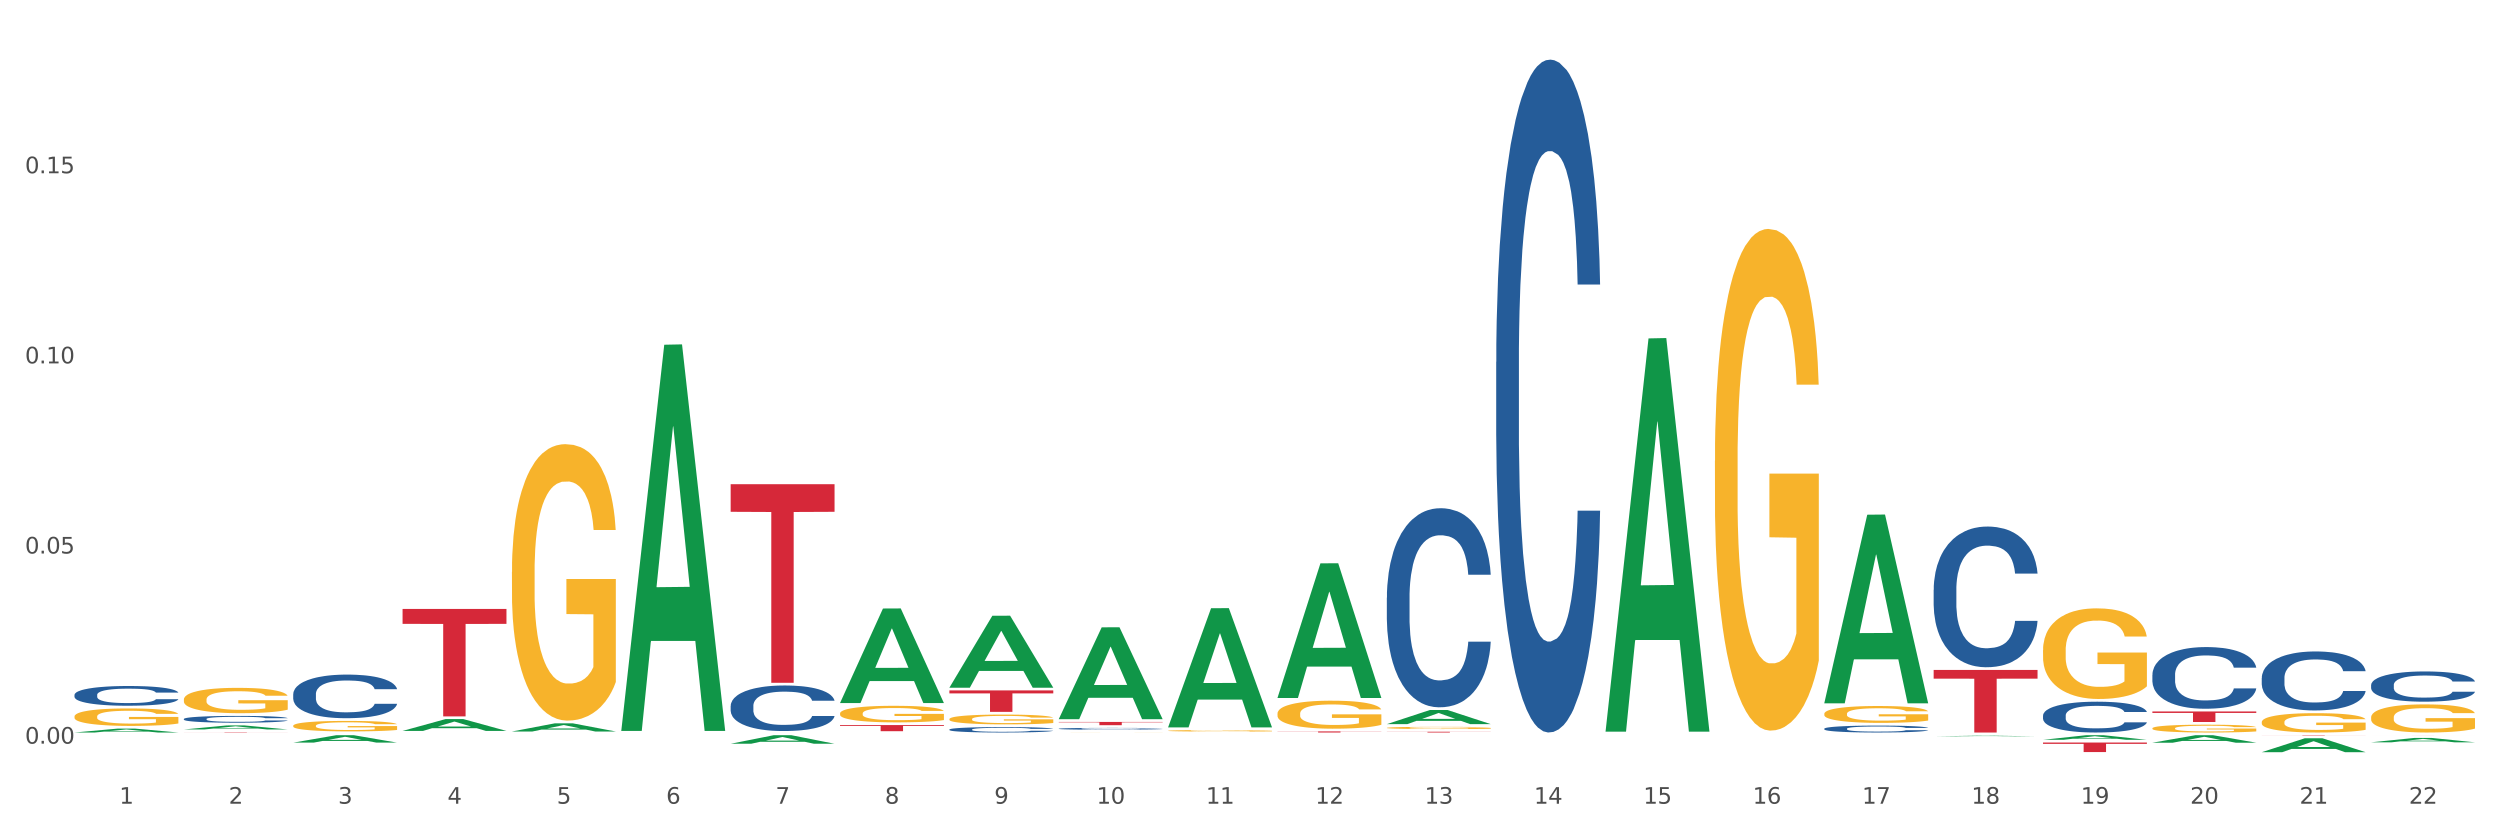 <?xml version="1.0" encoding="utf-8" standalone="no"?>
<!DOCTYPE svg PUBLIC "-//W3C//DTD SVG 1.1//EN"
  "http://www.w3.org/Graphics/SVG/1.1/DTD/svg11.dtd">
<svg xmlns:xlink="http://www.w3.org/1999/xlink" width="1080pt" height="360pt" viewBox="0 0 1080 360" xmlns="http://www.w3.org/2000/svg" version="1.1">
 <rect x="0" y="0" width="1080" height="360" fill="#333333" stroke="none"/>
 <defs>
  <style type="text/css">*{stroke-linejoin: round; stroke-linecap: butt}</style>
 </defs>
 <g id="figure_1">
  <g id="patch_1">
   <path d="M 0 360 
L 1080 360 
L 1080 0 
L 0 0 
z
" style="fill: #ffffff; stroke: #ffffff; stroke-linejoin: miter"/>
  </g>
  <g id="axes_1">
   <g id="matplotlib.axis_1">
    <g id="xtick_1">
     <g id="text_1">
      <!-- 1 -->
      <g style="fill: #4d4d4d" transform="translate(51.562 347.204) scale(0.096 -0.096)">
       <defs>
        <path id="DejaVuSans-31" d="M 794 531 
L 1825 531 
L 1825 4091 
L 703 3866 
L 703 4441 
L 1819 4666 
L 2450 4666 
L 2450 531 
L 3481 531 
L 3481 0 
L 794 0 
L 794 531 
z
" transform="scale(0.016)"/>
       </defs>
       <use xlink:href="#DejaVuSans-31"/>
      </g>
     </g>
    </g>
    <g id="xtick_2">
     <g id="text_2">
      <!-- 2 -->
      <g style="fill: #4d4d4d" transform="translate(98.807 347.204) scale(0.096 -0.096)">
       <defs>
        <path id="DejaVuSans-32" d="M 1228 531 
L 3431 531 
L 3431 0 
L 469 0 
L 469 531 
Q 828 903 1448 1529 
Q 2069 2156 2228 2338 
Q 2531 2678 2651 2914 
Q 2772 3150 2772 3378 
Q 2772 3750 2511 3984 
Q 2250 4219 1831 4219 
Q 1534 4219 1204 4116 
Q 875 4013 500 3803 
L 500 4441 
Q 881 4594 1212 4672 
Q 1544 4750 1819 4750 
Q 2544 4750 2975 4387 
Q 3406 4025 3406 3419 
Q 3406 3131 3298 2873 
Q 3191 2616 2906 2266 
Q 2828 2175 2409 1742 
Q 1991 1309 1228 531 
z
" transform="scale(0.016)"/>
       </defs>
       <use xlink:href="#DejaVuSans-32"/>
      </g>
     </g>
    </g>
    <g id="xtick_3">
     <g id="text_3">
      <!-- 3 -->
      <g style="fill: #4d4d4d" transform="translate(146.052 347.204) scale(0.096 -0.096)">
       <defs>
        <path id="DejaVuSans-33" d="M 2597 2516 
Q 3050 2419 3304 2112 
Q 3559 1806 3559 1356 
Q 3559 666 3084 287 
Q 2609 -91 1734 -91 
Q 1441 -91 1130 -33 
Q 819 25 488 141 
L 488 750 
Q 750 597 1062 519 
Q 1375 441 1716 441 
Q 2309 441 2620 675 
Q 2931 909 2931 1356 
Q 2931 1769 2642 2001 
Q 2353 2234 1838 2234 
L 1294 2234 
L 1294 2753 
L 1863 2753 
Q 2328 2753 2575 2939 
Q 2822 3125 2822 3475 
Q 2822 3834 2567 4026 
Q 2313 4219 1838 4219 
Q 1578 4219 1281 4162 
Q 984 4106 628 3988 
L 628 4550 
Q 988 4650 1302 4700 
Q 1616 4750 1894 4750 
Q 2613 4750 3031 4423 
Q 3450 4097 3450 3541 
Q 3450 3153 3228 2886 
Q 3006 2619 2597 2516 
z
" transform="scale(0.016)"/>
       </defs>
       <use xlink:href="#DejaVuSans-33"/>
      </g>
     </g>
    </g>
    <g id="xtick_4">
     <g id="text_4">
      <!-- 4 -->
      <g style="fill: #4d4d4d" transform="translate(193.297 347.204) scale(0.096 -0.096)">
       <defs>
        <path id="DejaVuSans-34" d="M 2419 4116 
L 825 1625 
L 2419 1625 
L 2419 4116 
z
M 2253 4666 
L 3047 4666 
L 3047 1625 
L 3713 1625 
L 3713 1100 
L 3047 1100 
L 3047 0 
L 2419 0 
L 2419 1100 
L 313 1100 
L 313 1709 
L 2253 4666 
z
" transform="scale(0.016)"/>
       </defs>
       <use xlink:href="#DejaVuSans-34"/>
      </g>
     </g>
    </g>
    <g id="xtick_5">
     <g id="text_5">
      <!-- 5 -->
      <g style="fill: #4d4d4d" transform="translate(240.542 347.204) scale(0.096 -0.096)">
       <defs>
        <path id="DejaVuSans-35" d="M 691 4666 
L 3169 4666 
L 3169 4134 
L 1269 4134 
L 1269 2991 
Q 1406 3038 1543 3061 
Q 1681 3084 1819 3084 
Q 2600 3084 3056 2656 
Q 3513 2228 3513 1497 
Q 3513 744 3044 326 
Q 2575 -91 1722 -91 
Q 1428 -91 1123 -41 
Q 819 9 494 109 
L 494 744 
Q 775 591 1075 516 
Q 1375 441 1709 441 
Q 2250 441 2565 725 
Q 2881 1009 2881 1497 
Q 2881 1984 2565 2268 
Q 2250 2553 1709 2553 
Q 1456 2553 1204 2497 
Q 953 2441 691 2322 
L 691 4666 
z
" transform="scale(0.016)"/>
       </defs>
       <use xlink:href="#DejaVuSans-35"/>
      </g>
     </g>
    </g>
    <g id="xtick_6">
     <g id="text_6">
      <!-- 6 -->
      <g style="fill: #4d4d4d" transform="translate(287.787 347.204) scale(0.096 -0.096)">
       <defs>
        <path id="DejaVuSans-36" d="M 2113 2584 
Q 1688 2584 1439 2293 
Q 1191 2003 1191 1497 
Q 1191 994 1439 701 
Q 1688 409 2113 409 
Q 2538 409 2786 701 
Q 3034 994 3034 1497 
Q 3034 2003 2786 2293 
Q 2538 2584 2113 2584 
z
M 3366 4563 
L 3366 3988 
Q 3128 4100 2886 4159 
Q 2644 4219 2406 4219 
Q 1781 4219 1451 3797 
Q 1122 3375 1075 2522 
Q 1259 2794 1537 2939 
Q 1816 3084 2150 3084 
Q 2853 3084 3261 2657 
Q 3669 2231 3669 1497 
Q 3669 778 3244 343 
Q 2819 -91 2113 -91 
Q 1303 -91 875 529 
Q 447 1150 447 2328 
Q 447 3434 972 4092 
Q 1497 4750 2381 4750 
Q 2619 4750 2861 4703 
Q 3103 4656 3366 4563 
z
" transform="scale(0.016)"/>
       </defs>
       <use xlink:href="#DejaVuSans-36"/>
      </g>
     </g>
    </g>
    <g id="xtick_7">
     <g id="text_7">
      <!-- 7 -->
      <g style="fill: #4d4d4d" transform="translate(335.032 347.204) scale(0.096 -0.096)">
       <defs>
        <path id="DejaVuSans-37" d="M 525 4666 
L 3525 4666 
L 3525 4397 
L 1831 0 
L 1172 0 
L 2766 4134 
L 525 4134 
L 525 4666 
z
" transform="scale(0.016)"/>
       </defs>
       <use xlink:href="#DejaVuSans-37"/>
      </g>
     </g>
    </g>
    <g id="xtick_8">
     <g id="text_8">
      <!-- 8 -->
      <g style="fill: #4d4d4d" transform="translate(382.276 347.204) scale(0.096 -0.096)">
       <defs>
        <path id="DejaVuSans-38" d="M 2034 2216 
Q 1584 2216 1326 1975 
Q 1069 1734 1069 1313 
Q 1069 891 1326 650 
Q 1584 409 2034 409 
Q 2484 409 2743 651 
Q 3003 894 3003 1313 
Q 3003 1734 2745 1975 
Q 2488 2216 2034 2216 
z
M 1403 2484 
Q 997 2584 770 2862 
Q 544 3141 544 3541 
Q 544 4100 942 4425 
Q 1341 4750 2034 4750 
Q 2731 4750 3128 4425 
Q 3525 4100 3525 3541 
Q 3525 3141 3298 2862 
Q 3072 2584 2669 2484 
Q 3125 2378 3379 2068 
Q 3634 1759 3634 1313 
Q 3634 634 3220 271 
Q 2806 -91 2034 -91 
Q 1263 -91 848 271 
Q 434 634 434 1313 
Q 434 1759 690 2068 
Q 947 2378 1403 2484 
z
M 1172 3481 
Q 1172 3119 1398 2916 
Q 1625 2713 2034 2713 
Q 2441 2713 2670 2916 
Q 2900 3119 2900 3481 
Q 2900 3844 2670 4047 
Q 2441 4250 2034 4250 
Q 1625 4250 1398 4047 
Q 1172 3844 1172 3481 
z
" transform="scale(0.016)"/>
       </defs>
       <use xlink:href="#DejaVuSans-38"/>
      </g>
     </g>
    </g>
    <g id="xtick_9">
     <g id="text_9">
      <!-- 9 -->
      <g style="fill: #4d4d4d" transform="translate(429.521 347.204) scale(0.096 -0.096)">
       <defs>
        <path id="DejaVuSans-39" d="M 703 97 
L 703 672 
Q 941 559 1184 500 
Q 1428 441 1663 441 
Q 2288 441 2617 861 
Q 2947 1281 2994 2138 
Q 2813 1869 2534 1725 
Q 2256 1581 1919 1581 
Q 1219 1581 811 2004 
Q 403 2428 403 3163 
Q 403 3881 828 4315 
Q 1253 4750 1959 4750 
Q 2769 4750 3195 4129 
Q 3622 3509 3622 2328 
Q 3622 1225 3098 567 
Q 2575 -91 1691 -91 
Q 1453 -91 1209 -44 
Q 966 3 703 97 
z
M 1959 2075 
Q 2384 2075 2632 2365 
Q 2881 2656 2881 3163 
Q 2881 3666 2632 3958 
Q 2384 4250 1959 4250 
Q 1534 4250 1286 3958 
Q 1038 3666 1038 3163 
Q 1038 2656 1286 2365 
Q 1534 2075 1959 2075 
z
" transform="scale(0.016)"/>
       </defs>
       <use xlink:href="#DejaVuSans-39"/>
      </g>
     </g>
    </g>
    <g id="xtick_10">
     <g id="text_10">
      <!-- 10 -->
      <g style="fill: #4d4d4d" transform="translate(473.712 347.204) scale(0.096 -0.096)">
       <defs>
        <path id="DejaVuSans-30" d="M 2034 4250 
Q 1547 4250 1301 3770 
Q 1056 3291 1056 2328 
Q 1056 1369 1301 889 
Q 1547 409 2034 409 
Q 2525 409 2770 889 
Q 3016 1369 3016 2328 
Q 3016 3291 2770 3770 
Q 2525 4250 2034 4250 
z
M 2034 4750 
Q 2819 4750 3233 4129 
Q 3647 3509 3647 2328 
Q 3647 1150 3233 529 
Q 2819 -91 2034 -91 
Q 1250 -91 836 529 
Q 422 1150 422 2328 
Q 422 3509 836 4129 
Q 1250 4750 2034 4750 
z
" transform="scale(0.016)"/>
       </defs>
       <use xlink:href="#DejaVuSans-31"/>
       <use xlink:href="#DejaVuSans-30" transform="translate(63.623 0)"/>
      </g>
     </g>
    </g>
    <g id="xtick_11">
     <g id="text_11">
      <!-- 11 -->
      <g style="fill: #4d4d4d" transform="translate(520.957 347.204) scale(0.096 -0.096)">
       <use xlink:href="#DejaVuSans-31"/>
       <use xlink:href="#DejaVuSans-31" transform="translate(63.623 0)"/>
      </g>
     </g>
    </g>
    <g id="xtick_12">
     <g id="text_12">
      <!-- 12 -->
      <g style="fill: #4d4d4d" transform="translate(568.202 347.204) scale(0.096 -0.096)">
       <use xlink:href="#DejaVuSans-31"/>
       <use xlink:href="#DejaVuSans-32" transform="translate(63.623 0)"/>
      </g>
     </g>
    </g>
    <g id="xtick_13">
     <g id="text_13">
      <!-- 13 -->
      <g style="fill: #4d4d4d" transform="translate(615.447 347.204) scale(0.096 -0.096)">
       <use xlink:href="#DejaVuSans-31"/>
       <use xlink:href="#DejaVuSans-33" transform="translate(63.623 0)"/>
      </g>
     </g>
    </g>
    <g id="xtick_14">
     <g id="text_14">
      <!-- 14 -->
      <g style="fill: #4d4d4d" transform="translate(662.692 347.204) scale(0.096 -0.096)">
       <use xlink:href="#DejaVuSans-31"/>
       <use xlink:href="#DejaVuSans-34" transform="translate(63.623 0)"/>
      </g>
     </g>
    </g>
    <g id="xtick_15">
     <g id="text_15">
      <!-- 15 -->
      <g style="fill: #4d4d4d" transform="translate(709.937 347.204) scale(0.096 -0.096)">
       <use xlink:href="#DejaVuSans-31"/>
       <use xlink:href="#DejaVuSans-35" transform="translate(63.623 0)"/>
      </g>
     </g>
    </g>
    <g id="xtick_16">
     <g id="text_16">
      <!-- 16 -->
      <g style="fill: #4d4d4d" transform="translate(757.181 347.204) scale(0.096 -0.096)">
       <use xlink:href="#DejaVuSans-31"/>
       <use xlink:href="#DejaVuSans-36" transform="translate(63.623 0)"/>
      </g>
     </g>
    </g>
    <g id="xtick_17">
     <g id="text_17">
      <!-- 17 -->
      <g style="fill: #4d4d4d" transform="translate(804.426 347.204) scale(0.096 -0.096)">
       <use xlink:href="#DejaVuSans-31"/>
       <use xlink:href="#DejaVuSans-37" transform="translate(63.623 0)"/>
      </g>
     </g>
    </g>
    <g id="xtick_18">
     <g id="text_18">
      <!-- 18 -->
      <g style="fill: #4d4d4d" transform="translate(851.671 347.204) scale(0.096 -0.096)">
       <use xlink:href="#DejaVuSans-31"/>
       <use xlink:href="#DejaVuSans-38" transform="translate(63.623 0)"/>
      </g>
     </g>
    </g>
    <g id="xtick_19">
     <g id="text_19">
      <!-- 19 -->
      <g style="fill: #4d4d4d" transform="translate(898.916 347.204) scale(0.096 -0.096)">
       <use xlink:href="#DejaVuSans-31"/>
       <use xlink:href="#DejaVuSans-39" transform="translate(63.623 0)"/>
      </g>
     </g>
    </g>
    <g id="xtick_20">
     <g id="text_20">
      <!-- 20 -->
      <g style="fill: #4d4d4d" transform="translate(946.161 347.204) scale(0.096 -0.096)">
       <use xlink:href="#DejaVuSans-32"/>
       <use xlink:href="#DejaVuSans-30" transform="translate(63.623 0)"/>
      </g>
     </g>
    </g>
    <g id="xtick_21">
     <g id="text_21">
      <!-- 21 -->
      <g style="fill: #4d4d4d" transform="translate(993.406 347.204) scale(0.096 -0.096)">
       <use xlink:href="#DejaVuSans-32"/>
       <use xlink:href="#DejaVuSans-31" transform="translate(63.623 0)"/>
      </g>
     </g>
    </g>
    <g id="xtick_22">
     <g id="text_22">
      <!-- 22 -->
      <g style="fill: #4d4d4d" transform="translate(1040.651 347.204) scale(0.096 -0.096)">
       <use xlink:href="#DejaVuSans-32"/>
       <use xlink:href="#DejaVuSans-32" transform="translate(63.623 0)"/>
      </g>
     </g>
    </g>
    <g id="xtick_23"/>
    <g id="xtick_24"/>
    <g id="xtick_25"/>
    <g id="xtick_26"/>
    <g id="xtick_27"/>
    <g id="xtick_28"/>
    <g id="xtick_29"/>
    <g id="xtick_30"/>
    <g id="xtick_31"/>
    <g id="xtick_32"/>
    <g id="xtick_33"/>
    <g id="xtick_34"/>
    <g id="xtick_35"/>
    <g id="xtick_36"/>
    <g id="xtick_37"/>
    <g id="xtick_38"/>
    <g id="xtick_39"/>
    <g id="xtick_40"/>
    <g id="xtick_41"/>
    <g id="xtick_42"/>
    <g id="xtick_43"/>
   </g>
   <g id="matplotlib.axis_2">
    <g id="ytick_1">
     <g id="text_23">
      <!-- 0.00 -->
      <g style="fill: #4d4d4d" transform="translate(10.8 321.26) scale(0.096 -0.096)">
       <defs>
        <path id="DejaVuSans-2e" d="M 684 794 
L 1344 794 
L 1344 0 
L 684 0 
L 684 794 
z
" transform="scale(0.016)"/>
       </defs>
       <use xlink:href="#DejaVuSans-30"/>
       <use xlink:href="#DejaVuSans-2e" transform="translate(63.623 0)"/>
       <use xlink:href="#DejaVuSans-30" transform="translate(95.41 0)"/>
       <use xlink:href="#DejaVuSans-30" transform="translate(159.033 0)"/>
      </g>
     </g>
    </g>
    <g id="ytick_2">
     <g id="text_24">
      <!-- 0.05 -->
      <g style="fill: #4d4d4d" transform="translate(10.8 239.123) scale(0.096 -0.096)">
       <use xlink:href="#DejaVuSans-30"/>
       <use xlink:href="#DejaVuSans-2e" transform="translate(63.623 0)"/>
       <use xlink:href="#DejaVuSans-30" transform="translate(95.41 0)"/>
       <use xlink:href="#DejaVuSans-35" transform="translate(159.033 0)"/>
      </g>
     </g>
    </g>
    <g id="ytick_3">
     <g id="text_25">
      <!-- 0.10 -->
      <g style="fill: #4d4d4d" transform="translate(10.8 156.986) scale(0.096 -0.096)">
       <use xlink:href="#DejaVuSans-30"/>
       <use xlink:href="#DejaVuSans-2e" transform="translate(63.623 0)"/>
       <use xlink:href="#DejaVuSans-31" transform="translate(95.41 0)"/>
       <use xlink:href="#DejaVuSans-30" transform="translate(159.033 0)"/>
      </g>
     </g>
    </g>
    <g id="ytick_4">
     <g id="text_26">
      <!-- 0.15 -->
      <g style="fill: #4d4d4d" transform="translate(10.8 74.849) scale(0.096 -0.096)">
       <use xlink:href="#DejaVuSans-30"/>
       <use xlink:href="#DejaVuSans-2e" transform="translate(63.623 0)"/>
       <use xlink:href="#DejaVuSans-31" transform="translate(95.41 0)"/>
       <use xlink:href="#DejaVuSans-35" transform="translate(159.033 0)"/>
      </g>
     </g>
    </g>
    <g id="ytick_5"/>
    <g id="ytick_6"/>
    <g id="ytick_7"/>
    <g id="ytick_8"/>
   </g>
   <g id="PolyCollection_1">
    <path d="M 32.175 316.442 
L 32.221 316.44 
L 50.73 314.765 
L 58.411 314.763 
L 77.058 316.445 
L 68.174 316.445 
L 64.148 316.053 
L 45.038 316.053 
L 44.899 316.06 
L 41.013 316.445 
L 32.175 316.445 
L 32.175 316.442 
L 47.444 315.82 
L 61.742 315.818 
L 54.663 315.122 
L 54.57 315.118 
L 54.478 315.123 
L 47.398 315.818 
L 47.444 315.82 
L 32.175 316.442 
z
" clip-path="url(#p2ff2f43606)" style="fill: #109648"/>
    <path d="M 79.42 315.129 
L 79.466 315.128 
L 97.974 313.387 
L 105.655 313.385 
L 124.303 315.133 
L 115.419 315.133 
L 111.393 314.726 
L 92.283 314.726 
L 92.144 314.732 
L 88.258 315.133 
L 79.42 315.133 
L 79.42 315.129 
L 94.689 314.483 
L 108.987 314.481 
L 101.907 313.758 
L 101.815 313.754 
L 101.722 313.759 
L 94.643 314.481 
L 94.689 314.483 
L 79.42 315.129 
z
" clip-path="url(#p2ff2f43606)" style="fill: #109648"/>
    <path d="M 126.665 320.812 
L 126.711 320.809 
L 145.219 317.616 
L 152.9 317.613 
L 171.547 320.818 
L 162.663 320.818 
L 158.638 320.072 
L 139.528 320.072 
L 139.389 320.084 
L 135.502 320.818 
L 126.665 320.818 
L 126.665 320.812 
L 141.934 319.626 
L 156.232 319.623 
L 149.152 318.296 
L 149.06 318.29 
L 148.967 318.299 
L 141.888 319.623 
L 141.934 319.626 
L 126.665 320.812 
z
" clip-path="url(#p2ff2f43606)" style="fill: #109648"/>
    <path d="M 173.91 315.752 
L 173.956 315.747 
L 192.464 310.648 
L 200.145 310.643 
L 218.792 315.762 
L 209.908 315.762 
L 205.883 314.57 
L 186.773 314.57 
L 186.634 314.589 
L 182.747 315.762 
L 173.91 315.762 
L 173.91 315.752 
L 189.179 313.858 
L 203.477 313.854 
L 196.397 311.734 
L 196.305 311.724 
L 196.212 311.739 
L 189.133 313.854 
L 189.179 313.858 
L 173.91 315.752 
z
" clip-path="url(#p2ff2f43606)" style="fill: #109648"/>
    <path d="M 362.889 313.236 
L 407.772 313.236 
L 407.772 313.604 
L 390.117 313.606 
L 390.117 315.882 
L 380.438 315.882 
L 380.438 313.606 
L 362.889 313.604 
L 362.889 313.238 
L 362.889 313.236 
z
" clip-path="url(#p2ff2f43606)" style="fill: #d62839"/>
    <path d="M 315.644 209.179 
L 360.527 209.179 
L 360.527 221.1 
L 342.872 221.181 
L 342.872 294.961 
L 333.193 294.961 
L 333.193 221.181 
L 315.644 221.1 
L 315.644 209.26 
L 315.644 209.179 
z
" clip-path="url(#p2ff2f43606)" style="fill: #d62839"/>
    <path d="M 79.42 302.211 
L 79.473 302.201 
L 79.473 301.841 
L 79.579 301.531 
L 80.109 300.781 
L 80.904 300.161 
L 81.486 299.831 
L 82.069 299.561 
L 82.758 299.291 
L 83.606 299.011 
L 85.143 298.601 
L 86.097 298.391 
L 87.262 298.171 
L 89.382 297.851 
L 90.919 297.671 
L 92.508 297.521 
L 95.105 297.341 
L 96.801 297.261 
L 98.602 297.201 
L 100.775 297.161 
L 102.418 297.151 
L 106.021 297.181 
L 109.094 297.271 
L 110.578 297.341 
L 112.486 297.461 
L 113.493 297.541 
L 115.135 297.701 
L 116.831 297.911 
L 117.997 298.091 
L 119.745 298.431 
L 121.07 298.771 
L 122.289 299.191 
L 122.925 299.481 
L 123.402 299.751 
L 123.826 300.061 
L 124.25 300.551 
L 114.711 300.551 
L 114.34 300.201 
L 113.757 299.871 
L 112.91 299.551 
L 112.168 299.351 
L 110.896 299.101 
L 109.73 298.941 
L 108.511 298.821 
L 107.028 298.721 
L 105.862 298.671 
L 104.219 298.631 
L 100.987 298.641 
L 98.814 298.721 
L 97.331 298.821 
L 96.377 298.911 
L 95.529 299.011 
L 94.575 299.151 
L 93.462 299.361 
L 92.667 299.551 
L 91.873 299.791 
L 91.237 300.031 
L 90.654 300.311 
L 90.177 300.611 
L 89.806 300.921 
L 89.488 301.301 
L 89.223 301.931 
L 89.223 303.302 
L 89.329 303.612 
L 89.594 304.022 
L 89.912 304.332 
L 90.442 304.702 
L 90.919 304.952 
L 91.82 305.312 
L 92.826 305.612 
L 93.621 305.802 
L 94.416 305.962 
L 95.794 306.182 
L 97.331 306.362 
L 98.655 306.472 
L 100.457 306.572 
L 101.676 306.612 
L 102.736 306.632 
L 105.332 306.632 
L 107.187 306.602 
L 109.253 306.532 
L 110.843 306.442 
L 112.168 306.332 
L 113.651 306.152 
L 114.605 305.982 
L 114.605 303.892 
L 102.947 303.882 
L 102.947 302.491 
L 124.303 302.491 
L 124.303 306.572 
L 123.402 306.782 
L 122.395 306.972 
L 121.335 307.142 
L 119.745 307.352 
L 117.838 307.552 
L 116.142 307.692 
L 114.34 307.812 
L 112.221 307.922 
L 109.465 308.022 
L 107.77 308.062 
L 105.65 308.092 
L 103.159 308.102 
L 100.987 308.082 
L 98.867 308.032 
L 96.642 307.942 
L 94.469 307.812 
L 92.826 307.682 
L 91.184 307.522 
L 89.435 307.312 
L 88.057 307.112 
L 86.997 306.932 
L 85.832 306.702 
L 84.56 306.402 
L 83.606 306.132 
L 82.758 305.852 
L 81.857 305.492 
L 81.222 305.182 
L 80.586 304.792 
L 80.215 304.502 
L 79.791 304.052 
L 79.473 303.422 
L 79.42 302.211 
z
" clip-path="url(#p2ff2f43606)" style="fill: #f7b32b"/>
    <path d="M 32.175 309.533 
L 32.228 309.526 
L 32.228 309.278 
L 32.334 309.064 
L 32.864 308.547 
L 33.659 308.119 
L 34.242 307.892 
L 34.825 307.706 
L 35.513 307.519 
L 36.361 307.326 
L 37.898 307.043 
L 38.852 306.899 
L 40.018 306.747 
L 42.137 306.526 
L 43.674 306.402 
L 45.264 306.299 
L 47.86 306.174 
L 49.556 306.119 
L 51.357 306.078 
L 53.53 306.05 
L 55.173 306.043 
L 58.776 306.064 
L 61.849 306.126 
L 63.333 306.174 
L 65.241 306.257 
L 66.248 306.312 
L 67.89 306.423 
L 69.586 306.568 
L 70.752 306.692 
L 72.5 306.926 
L 73.825 307.161 
L 75.044 307.45 
L 75.68 307.65 
L 76.157 307.837 
L 76.581 308.05 
L 77.005 308.388 
L 67.466 308.388 
L 67.095 308.147 
L 66.513 307.919 
L 65.665 307.699 
L 64.923 307.561 
L 63.651 307.388 
L 62.485 307.278 
L 61.267 307.195 
L 59.783 307.126 
L 58.617 307.092 
L 56.974 307.064 
L 53.742 307.071 
L 51.569 307.126 
L 50.086 307.195 
L 49.132 307.257 
L 48.284 307.326 
L 47.33 307.423 
L 46.217 307.568 
L 45.423 307.699 
L 44.628 307.864 
L 43.992 308.03 
L 43.409 308.223 
L 42.932 308.43 
L 42.561 308.644 
L 42.243 308.906 
L 41.978 309.34 
L 41.978 310.285 
L 42.084 310.499 
L 42.349 310.782 
L 42.667 310.995 
L 43.197 311.251 
L 43.674 311.423 
L 44.575 311.671 
L 45.581 311.878 
L 46.376 312.009 
L 47.171 312.12 
L 48.549 312.271 
L 50.086 312.396 
L 51.41 312.471 
L 53.212 312.54 
L 54.431 312.568 
L 55.491 312.582 
L 58.087 312.582 
L 59.942 312.561 
L 62.008 312.513 
L 63.598 312.451 
L 64.923 312.375 
L 66.407 312.251 
L 67.36 312.133 
L 67.36 310.692 
L 55.703 310.685 
L 55.703 309.726 
L 77.058 309.726 
L 77.058 312.54 
L 76.157 312.685 
L 75.15 312.816 
L 74.09 312.934 
L 72.5 313.078 
L 70.593 313.216 
L 68.897 313.313 
L 67.095 313.396 
L 64.976 313.471 
L 62.22 313.54 
L 60.525 313.568 
L 58.405 313.589 
L 55.915 313.596 
L 53.742 313.582 
L 51.622 313.547 
L 49.397 313.485 
L 47.224 313.396 
L 45.581 313.306 
L 43.939 313.196 
L 42.19 313.051 
L 40.812 312.913 
L 39.753 312.789 
L 38.587 312.63 
L 37.315 312.423 
L 36.361 312.237 
L 35.513 312.044 
L 34.613 311.796 
L 33.977 311.582 
L 33.341 311.313 
L 32.97 311.113 
L 32.546 310.802 
L 32.228 310.368 
L 32.175 309.533 
z
" clip-path="url(#p2ff2f43606)" style="fill: #f7b32b"/>
    <path d="M 977.072 311.95 
L 977.125 311.942 
L 977.125 311.667 
L 977.231 311.431 
L 977.761 310.858 
L 978.556 310.385 
L 979.139 310.133 
L 979.722 309.927 
L 980.411 309.721 
L 981.259 309.507 
L 982.795 309.194 
L 983.749 309.034 
L 984.915 308.866 
L 987.035 308.622 
L 988.571 308.484 
L 990.161 308.37 
L 992.758 308.233 
L 994.453 308.172 
L 996.255 308.126 
L 998.428 308.095 
L 1000.07 308.088 
L 1003.674 308.11 
L 1006.747 308.179 
L 1008.231 308.233 
L 1010.138 308.324 
L 1011.145 308.385 
L 1012.788 308.507 
L 1014.484 308.668 
L 1015.649 308.805 
L 1017.398 309.065 
L 1018.723 309.324 
L 1019.942 309.645 
L 1020.577 309.866 
L 1021.054 310.072 
L 1021.478 310.309 
L 1021.902 310.683 
L 1012.364 310.683 
L 1011.993 310.415 
L 1011.41 310.164 
L 1010.562 309.919 
L 1009.82 309.767 
L 1008.549 309.576 
L 1007.383 309.454 
L 1006.164 309.362 
L 1004.68 309.286 
L 1003.515 309.248 
L 1001.872 309.217 
L 998.639 309.225 
L 996.467 309.286 
L 994.983 309.362 
L 994.029 309.431 
L 993.181 309.507 
L 992.228 309.614 
L 991.115 309.774 
L 990.32 309.919 
L 989.525 310.103 
L 988.889 310.286 
L 988.306 310.499 
L 987.829 310.728 
L 987.459 310.965 
L 987.141 311.255 
L 986.876 311.736 
L 986.876 312.782 
L 986.982 313.018 
L 987.247 313.331 
L 987.565 313.568 
L 988.094 313.85 
L 988.571 314.041 
L 989.472 314.316 
L 990.479 314.545 
L 991.274 314.69 
L 992.069 314.812 
L 993.446 314.98 
L 994.983 315.117 
L 996.308 315.201 
L 998.11 315.277 
L 999.328 315.308 
L 1000.388 315.323 
L 1002.985 315.323 
L 1004.839 315.3 
L 1006.906 315.247 
L 1008.496 315.178 
L 1009.82 315.094 
L 1011.304 314.957 
L 1012.258 314.827 
L 1012.258 313.232 
L 1000.6 313.224 
L 1000.6 312.163 
L 1021.955 312.163 
L 1021.955 315.277 
L 1021.054 315.438 
L 1020.047 315.583 
L 1018.988 315.712 
L 1017.398 315.873 
L 1015.49 316.025 
L 1013.795 316.132 
L 1011.993 316.224 
L 1009.873 316.308 
L 1007.118 316.384 
L 1005.422 316.415 
L 1003.303 316.437 
L 1000.812 316.445 
L 998.639 316.43 
L 996.52 316.392 
L 994.294 316.323 
L 992.122 316.224 
L 990.479 316.125 
L 988.836 316.002 
L 987.088 315.842 
L 985.71 315.689 
L 984.65 315.552 
L 983.484 315.377 
L 982.213 315.148 
L 981.259 314.942 
L 980.411 314.728 
L 979.51 314.453 
L 978.874 314.216 
L 978.238 313.919 
L 977.867 313.697 
L 977.443 313.354 
L 977.125 312.873 
L 977.072 311.95 
z
" clip-path="url(#p2ff2f43606)" style="fill: #f7b32b"/>
    <path d="M 1024.317 309.909 
L 1024.37 309.898 
L 1024.37 309.498 
L 1024.476 309.154 
L 1025.006 308.322 
L 1025.801 307.634 
L 1026.384 307.268 
L 1026.967 306.968 
L 1027.656 306.669 
L 1028.504 306.358 
L 1030.04 305.903 
L 1030.994 305.67 
L 1032.16 305.426 
L 1034.28 305.071 
L 1035.816 304.871 
L 1037.406 304.705 
L 1040.002 304.505 
L 1041.698 304.416 
L 1043.5 304.35 
L 1045.672 304.305 
L 1047.315 304.294 
L 1050.918 304.327 
L 1053.992 304.427 
L 1055.476 304.505 
L 1057.383 304.638 
L 1058.39 304.727 
L 1060.033 304.904 
L 1061.728 305.137 
L 1062.894 305.337 
L 1064.643 305.714 
L 1065.968 306.092 
L 1067.186 306.558 
L 1067.822 306.88 
L 1068.299 307.179 
L 1068.723 307.523 
L 1069.147 308.067 
L 1059.609 308.067 
L 1059.238 307.679 
L 1058.655 307.312 
L 1057.807 306.957 
L 1057.065 306.735 
L 1055.793 306.458 
L 1054.628 306.28 
L 1053.409 306.147 
L 1051.925 306.036 
L 1050.759 305.981 
L 1049.117 305.936 
L 1045.884 305.948 
L 1043.712 306.036 
L 1042.228 306.147 
L 1041.274 306.247 
L 1040.426 306.358 
L 1039.473 306.513 
L 1038.36 306.746 
L 1037.565 306.957 
L 1036.77 307.224 
L 1036.134 307.49 
L 1035.551 307.801 
L 1035.074 308.134 
L 1034.703 308.478 
L 1034.385 308.899 
L 1034.121 309.598 
L 1034.121 311.119 
L 1034.227 311.463 
L 1034.491 311.918 
L 1034.809 312.262 
L 1035.339 312.672 
L 1035.816 312.95 
L 1036.717 313.349 
L 1037.724 313.682 
L 1038.519 313.893 
L 1039.314 314.07 
L 1040.691 314.315 
L 1042.228 314.514 
L 1043.553 314.636 
L 1045.354 314.747 
L 1046.573 314.792 
L 1047.633 314.814 
L 1050.23 314.814 
L 1052.084 314.781 
L 1054.151 314.703 
L 1055.741 314.603 
L 1057.065 314.481 
L 1058.549 314.281 
L 1059.503 314.093 
L 1059.503 311.773 
L 1047.845 311.762 
L 1047.845 310.22 
L 1069.2 310.22 
L 1069.2 314.747 
L 1068.299 314.98 
L 1067.292 315.191 
L 1066.233 315.38 
L 1064.643 315.613 
L 1062.735 315.835 
L 1061.04 315.99 
L 1059.238 316.123 
L 1057.118 316.245 
L 1054.363 316.356 
L 1052.667 316.401 
L 1050.547 316.434 
L 1048.057 316.445 
L 1045.884 316.423 
L 1043.765 316.367 
L 1041.539 316.268 
L 1039.367 316.123 
L 1037.724 315.979 
L 1036.081 315.801 
L 1034.333 315.568 
L 1032.955 315.347 
L 1031.895 315.147 
L 1030.729 314.892 
L 1029.457 314.559 
L 1028.504 314.259 
L 1027.656 313.948 
L 1026.755 313.549 
L 1026.119 313.205 
L 1025.483 312.772 
L 1025.112 312.45 
L 1024.688 311.951 
L 1024.37 311.252 
L 1024.317 309.909 
z
" clip-path="url(#p2ff2f43606)" style="fill: #f7b32b"/>
    <path d="M 929.828 314.627 
L 929.881 314.624 
L 929.881 314.513 
L 929.987 314.417 
L 930.516 314.185 
L 931.311 313.994 
L 931.894 313.892 
L 932.477 313.809 
L 933.166 313.725 
L 934.014 313.639 
L 935.551 313.512 
L 936.504 313.448 
L 937.67 313.38 
L 939.79 313.281 
L 941.326 313.225 
L 942.916 313.179 
L 945.513 313.123 
L 947.208 313.099 
L 949.01 313.08 
L 951.183 313.068 
L 952.825 313.065 
L 956.429 313.074 
L 959.502 313.102 
L 960.986 313.123 
L 962.893 313.16 
L 963.9 313.185 
L 965.543 313.235 
L 967.239 313.299 
L 968.404 313.355 
L 970.153 313.46 
L 971.478 313.565 
L 972.697 313.695 
L 973.333 313.784 
L 973.809 313.867 
L 974.233 313.963 
L 974.657 314.114 
L 965.119 314.114 
L 964.748 314.006 
L 964.165 313.904 
L 963.317 313.806 
L 962.576 313.744 
L 961.304 313.667 
L 960.138 313.617 
L 958.919 313.58 
L 957.435 313.549 
L 956.27 313.534 
L 954.627 313.522 
L 951.395 313.525 
L 949.222 313.549 
L 947.738 313.58 
L 946.784 313.608 
L 945.937 313.639 
L 944.983 313.682 
L 943.87 313.747 
L 943.075 313.806 
L 942.28 313.88 
L 941.644 313.954 
L 941.062 314.04 
L 940.585 314.133 
L 940.214 314.229 
L 939.896 314.346 
L 939.631 314.54 
L 939.631 314.963 
L 939.737 315.059 
L 940.002 315.186 
L 940.32 315.281 
L 940.85 315.396 
L 941.326 315.473 
L 942.227 315.584 
L 943.234 315.676 
L 944.029 315.735 
L 944.824 315.784 
L 946.202 315.852 
L 947.738 315.908 
L 949.063 315.942 
L 950.865 315.973 
L 952.083 315.985 
L 953.143 315.991 
L 955.74 315.991 
L 957.594 315.982 
L 959.661 315.96 
L 961.251 315.933 
L 962.576 315.899 
L 964.059 315.843 
L 965.013 315.791 
L 965.013 315.145 
L 953.355 315.142 
L 953.355 314.713 
L 974.71 314.713 
L 974.71 315.973 
L 973.809 316.038 
L 972.803 316.096 
L 971.743 316.149 
L 970.153 316.214 
L 968.245 316.275 
L 966.55 316.319 
L 964.748 316.356 
L 962.629 316.39 
L 959.873 316.42 
L 958.177 316.433 
L 956.058 316.442 
L 953.567 316.445 
L 951.395 316.439 
L 949.275 316.423 
L 947.049 316.396 
L 944.877 316.356 
L 943.234 316.315 
L 941.591 316.266 
L 939.843 316.201 
L 938.465 316.139 
L 937.405 316.084 
L 936.239 316.013 
L 934.968 315.92 
L 934.014 315.837 
L 933.166 315.751 
L 932.265 315.639 
L 931.629 315.544 
L 930.993 315.423 
L 930.622 315.334 
L 930.199 315.195 
L 929.881 315 
L 929.828 314.627 
z
" clip-path="url(#p2ff2f43606)" style="fill: #f7b32b"/>
    <path d="M 882.583 280.903 
L 882.636 280.868 
L 882.636 279.58 
L 882.742 278.472 
L 883.272 275.79 
L 884.066 273.573 
L 884.649 272.393 
L 885.232 271.428 
L 885.921 270.462 
L 886.769 269.461 
L 888.306 267.995 
L 889.26 267.244 
L 890.425 266.457 
L 892.545 265.313 
L 894.082 264.669 
L 895.671 264.133 
L 898.268 263.489 
L 899.964 263.203 
L 901.765 262.989 
L 903.938 262.846 
L 905.58 262.81 
L 909.184 262.917 
L 912.257 263.239 
L 913.741 263.489 
L 915.649 263.919 
L 916.655 264.205 
L 918.298 264.777 
L 919.994 265.528 
L 921.16 266.171 
L 922.908 267.387 
L 924.233 268.603 
L 925.452 270.105 
L 926.088 271.142 
L 926.565 272.107 
L 926.988 273.216 
L 927.412 274.968 
L 917.874 274.968 
L 917.503 273.716 
L 916.92 272.536 
L 916.072 271.392 
L 915.331 270.677 
L 914.059 269.783 
L 912.893 269.211 
L 911.674 268.782 
L 910.191 268.424 
L 909.025 268.245 
L 907.382 268.102 
L 904.15 268.138 
L 901.977 268.424 
L 900.493 268.782 
L 899.54 269.103 
L 898.692 269.461 
L 897.738 269.962 
L 896.625 270.712 
L 895.83 271.392 
L 895.035 272.25 
L 894.4 273.108 
L 893.817 274.109 
L 893.34 275.182 
L 892.969 276.291 
L 892.651 277.65 
L 892.386 279.902 
L 892.386 284.801 
L 892.492 285.91 
L 892.757 287.376 
L 893.075 288.484 
L 893.605 289.807 
L 894.082 290.701 
L 894.982 291.988 
L 895.989 293.061 
L 896.784 293.741 
L 897.579 294.313 
L 898.957 295.099 
L 900.493 295.743 
L 901.818 296.136 
L 903.62 296.494 
L 904.839 296.637 
L 905.898 296.708 
L 908.495 296.708 
L 910.35 296.601 
L 912.416 296.351 
L 914.006 296.029 
L 915.331 295.636 
L 916.814 294.992 
L 917.768 294.384 
L 917.768 286.911 
L 906.11 286.875 
L 906.11 281.905 
L 927.465 281.905 
L 927.465 296.494 
L 926.565 297.245 
L 925.558 297.924 
L 924.498 298.532 
L 922.908 299.283 
L 921.001 299.998 
L 919.305 300.499 
L 917.503 300.928 
L 915.384 301.321 
L 912.628 301.679 
L 910.932 301.822 
L 908.813 301.929 
L 906.322 301.965 
L 904.15 301.893 
L 902.03 301.714 
L 899.805 301.393 
L 897.632 300.928 
L 895.989 300.463 
L 894.347 299.891 
L 892.598 299.14 
L 891.22 298.425 
L 890.16 297.781 
L 888.995 296.959 
L 887.723 295.886 
L 886.769 294.921 
L 885.921 293.919 
L 885.02 292.632 
L 884.384 291.524 
L 883.749 290.129 
L 883.378 289.092 
L 882.954 287.483 
L 882.636 285.23 
L 882.583 280.903 
z
" clip-path="url(#p2ff2f43606)" style="fill: #f7b32b"/>
    <path d="M 740.848 199.045 
L 740.901 198.847 
L 740.901 191.721 
L 741.007 185.585 
L 741.537 170.739 
L 742.332 158.467 
L 742.915 151.935 
L 743.498 146.59 
L 744.186 141.246 
L 745.034 135.704 
L 746.571 127.588 
L 747.525 123.431 
L 748.691 119.077 
L 750.81 112.743 
L 752.347 109.18 
L 753.937 106.21 
L 756.533 102.648 
L 758.229 101.064 
L 760.031 99.876 
L 762.203 99.085 
L 763.846 98.887 
L 767.449 99.48 
L 770.523 101.262 
L 772.006 102.648 
L 773.914 105.023 
L 774.921 106.606 
L 776.563 109.773 
L 778.259 113.93 
L 779.425 117.493 
L 781.174 124.223 
L 782.498 130.953 
L 783.717 139.267 
L 784.353 145.007 
L 784.83 150.351 
L 785.254 156.487 
L 785.678 166.187 
L 776.14 166.187 
L 775.769 159.259 
L 775.186 152.727 
L 774.338 146.392 
L 773.596 142.434 
L 772.324 137.485 
L 771.158 134.318 
L 769.94 131.943 
L 768.456 129.963 
L 767.29 128.974 
L 765.647 128.182 
L 762.415 128.38 
L 760.243 129.963 
L 758.759 131.943 
L 757.805 133.724 
L 756.957 135.704 
L 756.003 138.475 
L 754.891 142.632 
L 754.096 146.392 
L 753.301 151.143 
L 752.665 155.894 
L 752.082 161.436 
L 751.605 167.374 
L 751.234 173.51 
L 750.916 181.032 
L 750.651 193.502 
L 750.651 220.62 
L 750.757 226.756 
L 751.022 234.872 
L 751.34 241.008 
L 751.87 248.332 
L 752.347 253.281 
L 753.248 260.406 
L 754.255 266.345 
L 755.049 270.106 
L 755.844 273.273 
L 757.222 277.627 
L 758.759 281.19 
L 760.084 283.368 
L 761.885 285.347 
L 763.104 286.139 
L 764.164 286.535 
L 766.76 286.535 
L 768.615 285.941 
L 770.682 284.555 
L 772.271 282.774 
L 773.596 280.596 
L 775.08 277.033 
L 776.034 273.668 
L 776.034 232.299 
L 764.376 232.101 
L 764.376 204.587 
L 785.731 204.587 
L 785.731 285.347 
L 784.83 289.504 
L 783.823 293.265 
L 782.763 296.63 
L 781.174 300.786 
L 779.266 304.745 
L 777.57 307.516 
L 775.769 309.892 
L 773.649 312.069 
L 770.894 314.048 
L 769.198 314.84 
L 767.078 315.434 
L 764.588 315.632 
L 762.415 315.236 
L 760.295 314.246 
L 758.07 312.465 
L 755.897 309.892 
L 754.255 307.318 
L 752.612 304.151 
L 750.863 299.995 
L 749.486 296.036 
L 748.426 292.473 
L 747.26 287.92 
L 745.988 281.982 
L 745.034 276.638 
L 744.186 271.095 
L 743.286 263.969 
L 742.65 257.833 
L 742.014 250.113 
L 741.643 244.373 
L 741.219 235.466 
L 740.901 222.996 
L 740.848 199.045 
z
" clip-path="url(#p2ff2f43606)" style="fill: #f7b32b"/>
    <path d="M 788.093 308.363 
L 788.146 308.357 
L 788.146 308.117 
L 788.252 307.91 
L 788.782 307.411 
L 789.577 306.998 
L 790.16 306.778 
L 790.743 306.599 
L 791.431 306.419 
L 792.279 306.232 
L 793.816 305.959 
L 794.77 305.82 
L 795.936 305.673 
L 798.055 305.46 
L 799.592 305.34 
L 801.182 305.24 
L 803.778 305.12 
L 805.474 305.067 
L 807.275 305.027 
L 809.448 305 
L 811.091 304.994 
L 814.694 305.014 
L 817.767 305.074 
L 819.251 305.12 
L 821.159 305.2 
L 822.166 305.254 
L 823.808 305.36 
L 825.504 305.5 
L 826.67 305.62 
L 828.418 305.846 
L 829.743 306.073 
L 830.962 306.352 
L 831.598 306.545 
L 832.075 306.725 
L 832.499 306.932 
L 832.923 307.258 
L 823.384 307.258 
L 823.013 307.025 
L 822.431 306.805 
L 821.583 306.592 
L 820.841 306.459 
L 819.569 306.292 
L 818.403 306.186 
L 817.185 306.106 
L 815.701 306.039 
L 814.535 306.006 
L 812.892 305.979 
L 809.66 305.986 
L 807.487 306.039 
L 806.004 306.106 
L 805.05 306.166 
L 804.202 306.232 
L 803.248 306.326 
L 802.135 306.465 
L 801.341 306.592 
L 800.546 306.752 
L 799.91 306.912 
L 799.327 307.098 
L 798.85 307.298 
L 798.479 307.504 
L 798.161 307.757 
L 797.896 308.177 
L 797.896 309.089 
L 798.002 309.296 
L 798.267 309.569 
L 798.585 309.775 
L 799.115 310.021 
L 799.592 310.188 
L 800.493 310.428 
L 801.499 310.627 
L 802.294 310.754 
L 803.089 310.86 
L 804.467 311.007 
L 806.004 311.127 
L 807.328 311.2 
L 809.13 311.267 
L 810.349 311.293 
L 811.409 311.307 
L 814.005 311.307 
L 815.86 311.287 
L 817.926 311.24 
L 819.516 311.18 
L 820.841 311.107 
L 822.325 310.987 
L 823.278 310.874 
L 823.278 309.482 
L 811.621 309.475 
L 811.621 308.55 
L 832.976 308.55 
L 832.976 311.267 
L 832.075 311.406 
L 831.068 311.533 
L 830.008 311.646 
L 828.418 311.786 
L 826.511 311.919 
L 824.815 312.012 
L 823.013 312.092 
L 820.894 312.166 
L 818.138 312.232 
L 816.443 312.259 
L 814.323 312.279 
L 811.833 312.285 
L 809.66 312.272 
L 807.54 312.239 
L 805.315 312.179 
L 803.142 312.092 
L 801.499 312.006 
L 799.857 311.899 
L 798.108 311.759 
L 796.73 311.626 
L 795.671 311.506 
L 794.505 311.353 
L 793.233 311.153 
L 792.279 310.974 
L 791.431 310.787 
L 790.531 310.547 
L 789.895 310.341 
L 789.259 310.081 
L 788.888 309.888 
L 788.464 309.589 
L 788.146 309.169 
L 788.093 308.363 
z
" clip-path="url(#p2ff2f43606)" style="fill: #f7b32b"/>
    <path d="M 551.869 308.288 
L 551.922 308.277 
L 551.922 307.879 
L 552.028 307.536 
L 552.557 306.707 
L 553.352 306.022 
L 553.935 305.657 
L 554.518 305.359 
L 555.207 305.06 
L 556.055 304.751 
L 557.592 304.297 
L 558.545 304.065 
L 559.711 303.822 
L 561.831 303.468 
L 563.367 303.269 
L 564.957 303.104 
L 567.554 302.905 
L 569.249 302.816 
L 571.051 302.75 
L 573.224 302.706 
L 574.866 302.695 
L 578.47 302.728 
L 581.543 302.827 
L 583.027 302.905 
L 584.934 303.037 
L 585.941 303.126 
L 587.584 303.303 
L 589.28 303.535 
L 590.445 303.734 
L 592.194 304.109 
L 593.519 304.485 
L 594.738 304.95 
L 595.374 305.27 
L 595.85 305.569 
L 596.274 305.911 
L 596.698 306.453 
L 587.16 306.453 
L 586.789 306.066 
L 586.206 305.701 
L 585.358 305.348 
L 584.617 305.126 
L 583.345 304.85 
L 582.179 304.673 
L 580.96 304.541 
L 579.476 304.43 
L 578.311 304.375 
L 576.668 304.331 
L 573.436 304.342 
L 571.263 304.43 
L 569.779 304.541 
L 568.825 304.64 
L 567.978 304.751 
L 567.024 304.905 
L 565.911 305.138 
L 565.116 305.348 
L 564.321 305.613 
L 563.685 305.878 
L 563.103 306.188 
L 562.626 306.519 
L 562.255 306.862 
L 561.937 307.282 
L 561.672 307.978 
L 561.672 309.493 
L 561.778 309.836 
L 562.043 310.289 
L 562.361 310.631 
L 562.891 311.04 
L 563.367 311.317 
L 564.268 311.715 
L 565.275 312.046 
L 566.07 312.256 
L 566.865 312.433 
L 568.243 312.676 
L 569.779 312.875 
L 571.104 312.997 
L 572.906 313.108 
L 574.124 313.152 
L 575.184 313.174 
L 577.781 313.174 
L 579.635 313.141 
L 581.702 313.063 
L 583.292 312.964 
L 584.617 312.842 
L 586.1 312.643 
L 587.054 312.455 
L 587.054 310.145 
L 575.396 310.134 
L 575.396 308.597 
L 596.751 308.597 
L 596.751 313.108 
L 595.85 313.34 
L 594.844 313.55 
L 593.784 313.738 
L 592.194 313.97 
L 590.286 314.191 
L 588.591 314.346 
L 586.789 314.478 
L 584.67 314.6 
L 581.914 314.71 
L 580.218 314.755 
L 578.099 314.788 
L 575.608 314.799 
L 573.436 314.777 
L 571.316 314.722 
L 569.09 314.622 
L 566.918 314.478 
L 565.275 314.335 
L 563.632 314.158 
L 561.884 313.926 
L 560.506 313.705 
L 559.446 313.506 
L 558.28 313.251 
L 557.009 312.92 
L 556.055 312.621 
L 555.207 312.312 
L 554.306 311.914 
L 553.67 311.571 
L 553.034 311.14 
L 552.663 310.819 
L 552.24 310.322 
L 551.922 309.626 
L 551.869 308.288 
z
" clip-path="url(#p2ff2f43606)" style="fill: #f7b32b"/>
    <path d="M 599.113 314.433 
L 599.166 314.432 
L 599.166 314.401 
L 599.272 314.374 
L 599.802 314.309 
L 600.597 314.256 
L 601.18 314.227 
L 601.763 314.204 
L 602.452 314.18 
L 603.3 314.156 
L 604.836 314.121 
L 605.79 314.103 
L 606.956 314.084 
L 609.076 314.056 
L 610.612 314.04 
L 612.202 314.027 
L 614.799 314.012 
L 616.494 314.005 
L 618.296 314 
L 620.469 313.996 
L 622.111 313.995 
L 625.715 313.998 
L 628.788 314.006 
L 630.272 314.012 
L 632.179 314.022 
L 633.186 314.029 
L 634.829 314.043 
L 636.525 314.061 
L 637.69 314.077 
L 639.439 314.106 
L 640.764 314.135 
L 641.983 314.172 
L 642.618 314.197 
L 643.095 314.22 
L 643.519 314.247 
L 643.943 314.29 
L 634.405 314.29 
L 634.034 314.259 
L 633.451 314.231 
L 632.603 314.203 
L 631.861 314.186 
L 630.59 314.164 
L 629.424 314.15 
L 628.205 314.14 
L 626.721 314.131 
L 625.556 314.127 
L 623.913 314.123 
L 620.68 314.124 
L 618.508 314.131 
L 617.024 314.14 
L 616.07 314.148 
L 615.222 314.156 
L 614.269 314.168 
L 613.156 314.187 
L 612.361 314.203 
L 611.566 314.224 
L 610.93 314.245 
L 610.347 314.269 
L 609.87 314.295 
L 609.5 314.322 
L 609.182 314.354 
L 608.917 314.409 
L 608.917 314.527 
L 609.023 314.554 
L 609.288 314.59 
L 609.606 314.617 
L 610.135 314.649 
L 610.612 314.67 
L 611.513 314.701 
L 612.52 314.727 
L 613.315 314.744 
L 614.11 314.758 
L 615.487 314.777 
L 617.024 314.792 
L 618.349 314.802 
L 620.151 314.81 
L 621.369 314.814 
L 622.429 314.816 
L 625.026 314.816 
L 626.88 314.813 
L 628.947 314.807 
L 630.537 314.799 
L 631.861 314.79 
L 633.345 314.774 
L 634.299 314.759 
L 634.299 314.579 
L 622.641 314.578 
L 622.641 314.457 
L 643.996 314.457 
L 643.996 314.81 
L 643.095 314.829 
L 642.088 314.845 
L 641.029 314.86 
L 639.439 314.878 
L 637.531 314.895 
L 635.836 314.907 
L 634.034 314.918 
L 631.914 314.927 
L 629.159 314.936 
L 627.463 314.939 
L 625.344 314.942 
L 622.853 314.943 
L 620.68 314.941 
L 618.561 314.937 
L 616.335 314.929 
L 614.163 314.918 
L 612.52 314.907 
L 610.877 314.893 
L 609.129 314.874 
L 607.751 314.857 
L 606.691 314.842 
L 605.525 314.822 
L 604.254 314.796 
L 603.3 314.772 
L 602.452 314.748 
L 601.551 314.717 
L 600.915 314.69 
L 600.279 314.656 
L 599.908 314.631 
L 599.484 314.592 
L 599.166 314.538 
L 599.113 314.433 
z
" clip-path="url(#p2ff2f43606)" style="fill: #f7b32b"/>
    <path d="M 457.379 310.621 
L 457.425 310.584 
L 475.933 271.006 
L 483.614 270.969 
L 502.262 310.696 
L 493.378 310.696 
L 489.352 301.445 
L 470.242 301.445 
L 470.103 301.594 
L 466.217 310.696 
L 457.379 310.696 
L 457.379 310.621 
L 472.648 295.924 
L 486.946 295.887 
L 479.866 279.436 
L 479.774 279.362 
L 479.681 279.474 
L 472.602 295.887 
L 472.648 295.924 
L 457.379 310.621 
z
" clip-path="url(#p2ff2f43606)" style="fill: #109648"/>
    <path d="M 410.134 297.037 
L 410.18 297.008 
L 428.689 266.006 
L 436.37 265.977 
L 455.017 297.096 
L 446.133 297.096 
L 442.107 289.849 
L 422.997 289.849 
L 422.858 289.966 
L 418.972 297.096 
L 410.134 297.096 
L 410.134 297.037 
L 425.403 285.525 
L 439.701 285.496 
L 432.622 272.61 
L 432.529 272.551 
L 432.437 272.639 
L 425.357 285.496 
L 425.403 285.525 
L 410.134 297.037 
z
" clip-path="url(#p2ff2f43606)" style="fill: #109648"/>
    <path d="M 362.889 303.662 
L 362.935 303.624 
L 381.444 262.876 
L 389.125 262.838 
L 407.772 303.739 
L 398.888 303.739 
L 394.862 294.215 
L 375.752 294.215 
L 375.614 294.368 
L 371.727 303.739 
L 362.889 303.739 
L 362.889 303.662 
L 378.158 288.531 
L 392.456 288.492 
L 385.377 271.556 
L 385.284 271.479 
L 385.192 271.594 
L 378.112 288.492 
L 378.158 288.531 
L 362.889 303.662 
z
" clip-path="url(#p2ff2f43606)" style="fill: #109648"/>
    <path d="M 315.644 321.298 
L 315.691 321.295 
L 334.199 317.616 
L 341.88 317.613 
L 360.527 321.305 
L 351.643 321.305 
L 347.617 320.445 
L 328.508 320.445 
L 328.369 320.459 
L 324.482 321.305 
L 315.644 321.305 
L 315.644 321.298 
L 330.914 319.932 
L 345.211 319.929 
L 338.132 318.4 
L 338.039 318.393 
L 337.947 318.403 
L 330.867 319.929 
L 330.914 319.932 
L 315.644 321.298 
z
" clip-path="url(#p2ff2f43606)" style="fill: #109648"/>
    <path d="M 693.603 315.774 
L 693.65 315.615 
L 712.158 146.193 
L 719.839 146.034 
L 738.486 316.094 
L 729.602 316.094 
L 725.576 276.493 
L 706.467 276.493 
L 706.328 277.132 
L 702.441 316.094 
L 693.603 316.094 
L 693.603 315.774 
L 708.873 252.86 
L 723.17 252.7 
L 716.091 182.281 
L 715.998 181.962 
L 715.906 182.441 
L 708.826 252.7 
L 708.873 252.86 
L 693.603 315.774 
z
" clip-path="url(#p2ff2f43606)" style="fill: #109648"/>
    <path d="M 599.113 312.816 
L 599.16 312.811 
L 617.668 306.732 
L 625.349 306.726 
L 643.996 312.828 
L 635.112 312.828 
L 631.087 311.407 
L 611.977 311.407 
L 611.838 311.43 
L 607.951 312.828 
L 599.113 312.828 
L 599.113 312.816 
L 614.383 310.559 
L 628.681 310.553 
L 621.601 308.027 
L 621.509 308.016 
L 621.416 308.033 
L 614.337 310.553 
L 614.383 310.559 
L 599.113 312.816 
z
" clip-path="url(#p2ff2f43606)" style="fill: #109648"/>
    <path d="M 551.869 301.418 
L 551.915 301.363 
L 570.423 243.369 
L 578.104 243.315 
L 596.751 301.527 
L 587.867 301.527 
L 583.842 287.972 
L 564.732 287.972 
L 564.593 288.19 
L 560.706 301.527 
L 551.869 301.527 
L 551.869 301.418 
L 567.138 279.882 
L 581.436 279.827 
L 574.356 255.722 
L 574.264 255.613 
L 574.171 255.777 
L 567.092 279.827 
L 567.138 279.882 
L 551.869 301.418 
z
" clip-path="url(#p2ff2f43606)" style="fill: #109648"/>
    <path d="M 504.624 314.129 
L 504.67 314.08 
L 523.178 262.756 
L 530.859 262.708 
L 549.506 314.225 
L 540.622 314.225 
L 536.597 302.229 
L 517.487 302.229 
L 517.348 302.422 
L 513.461 314.225 
L 504.624 314.225 
L 504.624 314.129 
L 519.893 295.07 
L 534.191 295.021 
L 527.111 273.689 
L 527.019 273.592 
L 526.926 273.737 
L 519.847 295.021 
L 519.893 295.07 
L 504.624 314.129 
z
" clip-path="url(#p2ff2f43606)" style="fill: #109648"/>
    <path d="M 221.154 247.061 
L 221.207 246.952 
L 221.207 243.026 
L 221.313 239.644 
L 221.843 231.464 
L 222.638 224.702 
L 223.221 221.103 
L 223.804 218.158 
L 224.493 215.213 
L 225.341 212.159 
L 226.877 207.687 
L 227.831 205.397 
L 228.997 202.997 
L 231.117 199.507 
L 232.653 197.544 
L 234.243 195.908 
L 236.84 193.945 
L 238.535 193.072 
L 240.337 192.418 
L 242.51 191.982 
L 244.152 191.872 
L 247.756 192.2 
L 250.829 193.181 
L 252.313 193.945 
L 254.22 195.254 
L 255.227 196.126 
L 256.87 197.871 
L 258.566 200.162 
L 259.731 202.125 
L 261.48 205.833 
L 262.805 209.542 
L 264.024 214.122 
L 264.659 217.285 
L 265.136 220.23 
L 265.56 223.611 
L 265.984 228.956 
L 256.446 228.956 
L 256.075 225.138 
L 255.492 221.539 
L 254.644 218.049 
L 253.902 215.868 
L 252.631 213.141 
L 251.465 211.396 
L 250.246 210.087 
L 248.762 208.996 
L 247.597 208.451 
L 245.954 208.015 
L 242.721 208.124 
L 240.549 208.996 
L 239.065 210.087 
L 238.111 211.069 
L 237.263 212.159 
L 236.31 213.686 
L 235.197 215.977 
L 234.402 218.049 
L 233.607 220.667 
L 232.971 223.284 
L 232.388 226.338 
L 231.911 229.61 
L 231.541 232.991 
L 231.223 237.136 
L 230.958 244.007 
L 230.958 258.95 
L 231.064 262.331 
L 231.329 266.803 
L 231.647 270.184 
L 232.176 274.219 
L 232.653 276.946 
L 233.554 280.872 
L 234.561 284.144 
L 235.356 286.217 
L 236.151 287.962 
L 237.528 290.361 
L 239.065 292.325 
L 240.39 293.524 
L 242.192 294.615 
L 243.41 295.051 
L 244.47 295.269 
L 247.067 295.269 
L 248.921 294.942 
L 250.988 294.179 
L 252.578 293.197 
L 253.902 291.997 
L 255.386 290.034 
L 256.34 288.18 
L 256.34 265.385 
L 244.682 265.276 
L 244.682 250.115 
L 266.037 250.115 
L 266.037 294.615 
L 265.136 296.905 
L 264.129 298.978 
L 263.07 300.832 
L 261.48 303.122 
L 259.572 305.304 
L 257.877 306.831 
L 256.075 308.14 
L 253.955 309.339 
L 251.2 310.43 
L 249.504 310.866 
L 247.385 311.193 
L 244.894 311.302 
L 242.721 311.084 
L 240.602 310.539 
L 238.376 309.557 
L 236.204 308.14 
L 234.561 306.722 
L 232.918 304.977 
L 231.17 302.686 
L 229.792 300.505 
L 228.732 298.541 
L 227.566 296.033 
L 226.295 292.761 
L 225.341 289.816 
L 224.493 286.762 
L 223.592 282.836 
L 222.956 279.454 
L 222.32 275.201 
L 221.949 272.038 
L 221.525 267.13 
L 221.207 260.258 
L 221.154 247.061 
z
" clip-path="url(#p2ff2f43606)" style="fill: #f7b32b"/>
    <path d="M 126.665 313.531 
L 126.718 313.527 
L 126.718 313.378 
L 126.824 313.249 
L 127.354 312.939 
L 128.148 312.682 
L 128.731 312.545 
L 129.314 312.433 
L 130.003 312.321 
L 130.851 312.205 
L 132.388 312.035 
L 133.342 311.948 
L 134.507 311.857 
L 136.627 311.725 
L 138.164 311.65 
L 139.753 311.588 
L 142.35 311.513 
L 144.046 311.48 
L 145.847 311.455 
L 148.02 311.439 
L 149.662 311.435 
L 153.266 311.447 
L 156.339 311.484 
L 157.823 311.513 
L 159.731 311.563 
L 160.737 311.596 
L 162.38 311.663 
L 164.076 311.75 
L 165.242 311.824 
L 166.99 311.965 
L 168.315 312.106 
L 169.534 312.28 
L 170.17 312.4 
L 170.647 312.512 
L 171.07 312.64 
L 171.494 312.843 
L 161.956 312.843 
L 161.585 312.698 
L 161.002 312.562 
L 160.155 312.429 
L 159.413 312.346 
L 158.141 312.243 
L 156.975 312.176 
L 155.756 312.127 
L 154.273 312.085 
L 153.107 312.065 
L 151.464 312.048 
L 148.232 312.052 
L 146.059 312.085 
L 144.575 312.127 
L 143.622 312.164 
L 142.774 312.205 
L 141.82 312.263 
L 140.707 312.35 
L 139.912 312.429 
L 139.117 312.529 
L 138.482 312.628 
L 137.899 312.744 
L 137.422 312.868 
L 137.051 312.997 
L 136.733 313.154 
L 136.468 313.415 
L 136.468 313.983 
L 136.574 314.111 
L 136.839 314.281 
L 137.157 314.41 
L 137.687 314.563 
L 138.164 314.666 
L 139.064 314.816 
L 140.071 314.94 
L 140.866 315.019 
L 141.661 315.085 
L 143.039 315.176 
L 144.575 315.251 
L 145.9 315.296 
L 147.702 315.338 
L 148.921 315.354 
L 149.98 315.362 
L 152.577 315.362 
L 154.432 315.35 
L 156.498 315.321 
L 158.088 315.284 
L 159.413 315.238 
L 160.896 315.164 
L 161.85 315.093 
L 161.85 314.227 
L 150.192 314.223 
L 150.192 313.647 
L 171.547 313.647 
L 171.547 315.338 
L 170.647 315.425 
L 169.64 315.503 
L 168.58 315.574 
L 166.99 315.661 
L 165.083 315.744 
L 163.387 315.802 
L 161.585 315.851 
L 159.466 315.897 
L 156.71 315.938 
L 155.014 315.955 
L 152.895 315.967 
L 150.404 315.972 
L 148.232 315.963 
L 146.112 315.943 
L 143.887 315.905 
L 141.714 315.851 
L 140.071 315.798 
L 138.429 315.731 
L 136.68 315.644 
L 135.302 315.561 
L 134.242 315.487 
L 133.077 315.392 
L 131.805 315.267 
L 130.851 315.155 
L 130.003 315.039 
L 129.102 314.89 
L 128.466 314.762 
L 127.831 314.6 
L 127.46 314.48 
L 127.036 314.294 
L 126.718 314.033 
L 126.665 313.531 
z
" clip-path="url(#p2ff2f43606)" style="fill: #f7b32b"/>
    <path d="M 268.399 315.451 
L 268.446 315.295 
L 286.954 148.924 
L 294.635 148.767 
L 313.282 315.765 
L 304.398 315.765 
L 300.372 276.877 
L 281.263 276.877 
L 281.124 277.505 
L 277.237 315.765 
L 268.399 315.765 
L 268.399 315.451 
L 283.669 253.67 
L 297.966 253.513 
L 290.887 184.362 
L 290.794 184.049 
L 290.702 184.519 
L 283.622 253.513 
L 283.669 253.67 
L 268.399 315.451 
z
" clip-path="url(#p2ff2f43606)" style="fill: #109648"/>
    <path d="M 221.154 316.004 
L 221.201 316.001 
L 239.709 312.473 
L 247.39 312.47 
L 266.037 316.011 
L 257.153 316.011 
L 253.128 315.186 
L 234.018 315.186 
L 233.879 315.2 
L 229.992 316.011 
L 221.154 316.011 
L 221.154 316.004 
L 236.424 314.694 
L 250.722 314.691 
L 243.642 313.225 
L 243.55 313.218 
L 243.457 313.228 
L 236.378 314.691 
L 236.424 314.694 
L 221.154 316.004 
z
" clip-path="url(#p2ff2f43606)" style="fill: #109648"/>
    <path d="M 457.379 316.427 
L 457.432 316.427 
L 457.432 316.426 
L 457.538 316.425 
L 458.068 316.423 
L 458.863 316.421 
L 459.445 316.42 
L 460.028 316.42 
L 460.717 316.419 
L 461.565 316.418 
L 463.102 316.417 
L 464.056 316.416 
L 465.221 316.415 
L 467.341 316.414 
L 468.878 316.414 
L 470.467 316.413 
L 473.064 316.413 
L 474.76 316.413 
L 476.561 316.412 
L 478.734 316.412 
L 480.377 316.412 
L 483.98 316.412 
L 487.053 316.413 
L 488.537 316.413 
L 490.445 316.413 
L 491.452 316.414 
L 493.094 316.414 
L 494.79 316.415 
L 495.956 316.415 
L 497.704 316.416 
L 499.029 316.417 
L 500.248 316.418 
L 500.884 316.419 
L 501.361 316.42 
L 501.785 316.421 
L 502.209 316.423 
L 492.67 316.423 
L 492.299 316.421 
L 491.716 316.42 
L 490.869 316.42 
L 490.127 316.419 
L 488.855 316.418 
L 487.689 316.418 
L 486.47 316.417 
L 484.987 316.417 
L 483.821 316.417 
L 482.178 316.417 
L 478.946 316.417 
L 476.773 316.417 
L 475.29 316.417 
L 474.336 316.418 
L 473.488 316.418 
L 472.534 316.418 
L 471.421 316.419 
L 470.626 316.42 
L 469.832 316.42 
L 469.196 316.421 
L 468.613 316.422 
L 468.136 316.423 
L 467.765 316.424 
L 467.447 316.425 
L 467.182 316.427 
L 467.182 316.431 
L 467.288 316.432 
L 467.553 316.433 
L 467.871 316.434 
L 468.401 316.435 
L 468.878 316.436 
L 469.779 316.437 
L 470.785 316.438 
L 471.58 316.438 
L 472.375 316.439 
L 473.753 316.439 
L 475.29 316.44 
L 476.614 316.44 
L 478.416 316.441 
L 479.635 316.441 
L 480.695 316.441 
L 483.291 316.441 
L 485.146 316.441 
L 487.212 316.44 
L 488.802 316.44 
L 490.127 316.44 
L 491.61 316.439 
L 492.564 316.439 
L 492.564 316.433 
L 480.906 316.432 
L 480.906 316.428 
L 502.262 316.428 
L 502.262 316.441 
L 501.361 316.441 
L 500.354 316.442 
L 499.294 316.442 
L 497.704 316.443 
L 495.797 316.443 
L 494.101 316.444 
L 492.299 316.444 
L 490.18 316.445 
L 487.424 316.445 
L 485.729 316.445 
L 483.609 316.445 
L 481.118 316.445 
L 478.946 316.445 
L 476.826 316.445 
L 474.601 316.445 
L 472.428 316.444 
L 470.785 316.444 
L 469.143 316.443 
L 467.394 316.443 
L 466.016 316.442 
L 464.956 316.442 
L 463.791 316.441 
L 462.519 316.44 
L 461.565 316.439 
L 460.717 316.438 
L 459.816 316.437 
L 459.181 316.436 
L 458.545 316.435 
L 458.174 316.434 
L 457.75 316.433 
L 457.432 316.431 
L 457.379 316.427 
z
" clip-path="url(#p2ff2f43606)" style="fill: #f7b32b"/>
    <path d="M 504.624 315.69 
L 504.677 315.69 
L 504.677 315.668 
L 504.783 315.65 
L 505.313 315.606 
L 506.107 315.57 
L 506.69 315.55 
L 507.273 315.534 
L 507.962 315.519 
L 508.81 315.502 
L 510.347 315.478 
L 511.301 315.466 
L 512.466 315.453 
L 514.586 315.434 
L 516.123 315.423 
L 517.712 315.415 
L 520.309 315.404 
L 522.005 315.399 
L 523.806 315.396 
L 525.979 315.393 
L 527.621 315.393 
L 531.225 315.395 
L 534.298 315.4 
L 535.782 315.404 
L 537.69 315.411 
L 538.696 315.416 
L 540.339 315.425 
L 542.035 315.437 
L 543.201 315.448 
L 544.949 315.468 
L 546.274 315.488 
L 547.493 315.513 
L 548.129 315.53 
L 548.606 315.546 
L 549.029 315.564 
L 549.453 315.593 
L 539.915 315.593 
L 539.544 315.572 
L 538.961 315.553 
L 538.114 315.534 
L 537.372 315.522 
L 536.1 315.507 
L 534.934 315.498 
L 533.715 315.491 
L 532.232 315.485 
L 531.066 315.482 
L 529.423 315.48 
L 526.191 315.48 
L 524.018 315.485 
L 522.534 315.491 
L 521.581 315.496 
L 520.733 315.502 
L 519.779 315.51 
L 518.666 315.523 
L 517.871 315.534 
L 517.076 315.548 
L 516.441 315.562 
L 515.858 315.579 
L 515.381 315.596 
L 515.01 315.614 
L 514.692 315.637 
L 514.427 315.674 
L 514.427 315.754 
L 514.533 315.773 
L 514.798 315.797 
L 515.116 315.815 
L 515.646 315.837 
L 516.123 315.851 
L 517.023 315.872 
L 518.03 315.89 
L 518.825 315.901 
L 519.62 315.911 
L 520.998 315.924 
L 522.534 315.934 
L 523.859 315.941 
L 525.661 315.947 
L 526.88 315.949 
L 527.939 315.95 
L 530.536 315.95 
L 532.391 315.948 
L 534.457 315.944 
L 536.047 315.939 
L 537.372 315.932 
L 538.855 315.922 
L 539.809 315.912 
L 539.809 315.789 
L 528.151 315.788 
L 528.151 315.707 
L 549.506 315.707 
L 549.506 315.947 
L 548.606 315.959 
L 547.599 315.97 
L 546.539 315.98 
L 544.949 315.992 
L 543.042 316.004 
L 541.346 316.012 
L 539.544 316.019 
L 537.425 316.026 
L 534.669 316.032 
L 532.973 316.034 
L 530.854 316.036 
L 528.363 316.037 
L 526.191 316.035 
L 524.071 316.032 
L 521.846 316.027 
L 519.673 316.019 
L 518.03 316.012 
L 516.388 316.002 
L 514.639 315.99 
L 513.261 315.978 
L 512.201 315.968 
L 511.036 315.954 
L 509.764 315.937 
L 508.81 315.921 
L 507.962 315.904 
L 507.061 315.883 
L 506.425 315.865 
L 505.79 315.842 
L 505.419 315.825 
L 504.995 315.798 
L 504.677 315.761 
L 504.624 315.69 
z
" clip-path="url(#p2ff2f43606)" style="fill: #f7b32b"/>
    <path d="M 410.134 310.651 
L 410.187 310.647 
L 410.187 310.508 
L 410.293 310.389 
L 410.823 310.099 
L 411.618 309.86 
L 412.201 309.732 
L 412.784 309.628 
L 413.472 309.524 
L 414.32 309.415 
L 415.857 309.257 
L 416.811 309.176 
L 417.977 309.091 
L 420.096 308.967 
L 421.633 308.898 
L 423.223 308.84 
L 425.819 308.77 
L 427.515 308.74 
L 429.316 308.716 
L 431.489 308.701 
L 433.132 308.697 
L 436.735 308.709 
L 439.808 308.743 
L 441.292 308.77 
L 443.2 308.817 
L 444.207 308.848 
L 445.849 308.909 
L 447.545 308.991 
L 448.711 309.06 
L 450.459 309.191 
L 451.784 309.323 
L 453.003 309.485 
L 453.639 309.597 
L 454.116 309.701 
L 454.54 309.821 
L 454.964 310.01 
L 445.425 310.01 
L 445.054 309.875 
L 444.472 309.748 
L 443.624 309.624 
L 442.882 309.547 
L 441.61 309.45 
L 440.444 309.388 
L 439.226 309.342 
L 437.742 309.303 
L 436.576 309.284 
L 434.933 309.269 
L 431.701 309.272 
L 429.528 309.303 
L 428.045 309.342 
L 427.091 309.377 
L 426.243 309.415 
L 425.289 309.469 
L 424.176 309.551 
L 423.382 309.624 
L 422.587 309.717 
L 421.951 309.809 
L 421.368 309.917 
L 420.891 310.033 
L 420.52 310.153 
L 420.202 310.3 
L 419.937 310.543 
L 419.937 311.072 
L 420.043 311.192 
L 420.308 311.35 
L 420.626 311.47 
L 421.156 311.613 
L 421.633 311.709 
L 422.534 311.848 
L 423.54 311.964 
L 424.335 312.038 
L 425.13 312.099 
L 426.508 312.184 
L 428.045 312.254 
L 429.369 312.296 
L 431.171 312.335 
L 432.39 312.351 
L 433.45 312.358 
L 436.046 312.358 
L 437.901 312.347 
L 439.967 312.32 
L 441.557 312.285 
L 442.882 312.242 
L 444.366 312.173 
L 445.319 312.107 
L 445.319 311.3 
L 433.662 311.296 
L 433.662 310.759 
L 455.017 310.759 
L 455.017 312.335 
L 454.116 312.416 
L 453.109 312.49 
L 452.049 312.555 
L 450.459 312.636 
L 448.552 312.714 
L 446.856 312.768 
L 445.054 312.814 
L 442.935 312.856 
L 440.179 312.895 
L 438.484 312.911 
L 436.364 312.922 
L 433.874 312.926 
L 431.701 312.918 
L 429.581 312.899 
L 427.356 312.864 
L 425.183 312.814 
L 423.54 312.764 
L 421.898 312.702 
L 420.149 312.621 
L 418.771 312.544 
L 417.712 312.474 
L 416.546 312.385 
L 415.274 312.269 
L 414.32 312.165 
L 413.472 312.057 
L 412.572 311.918 
L 411.936 311.798 
L 411.3 311.648 
L 410.929 311.536 
L 410.505 311.362 
L 410.187 311.119 
L 410.134 310.651 
z
" clip-path="url(#p2ff2f43606)" style="fill: #f7b32b"/>
    <path d="M 362.889 308.216 
L 362.942 308.21 
L 362.942 307.974 
L 363.048 307.771 
L 363.578 307.281 
L 364.373 306.875 
L 364.956 306.659 
L 365.539 306.483 
L 366.228 306.306 
L 367.075 306.123 
L 368.612 305.855 
L 369.566 305.718 
L 370.732 305.574 
L 372.851 305.364 
L 374.388 305.247 
L 375.978 305.149 
L 378.574 305.031 
L 380.27 304.978 
L 382.072 304.939 
L 384.244 304.913 
L 385.887 304.907 
L 389.49 304.926 
L 392.564 304.985 
L 394.047 305.031 
L 395.955 305.109 
L 396.962 305.162 
L 398.604 305.266 
L 400.3 305.404 
L 401.466 305.521 
L 403.215 305.744 
L 404.539 305.966 
L 405.758 306.241 
L 406.394 306.431 
L 406.871 306.607 
L 407.295 306.81 
L 407.719 307.13 
L 398.181 307.13 
L 397.81 306.901 
L 397.227 306.686 
L 396.379 306.476 
L 395.637 306.345 
L 394.365 306.182 
L 393.199 306.077 
L 391.981 305.999 
L 390.497 305.933 
L 389.331 305.901 
L 387.688 305.875 
L 384.456 305.881 
L 382.284 305.933 
L 380.8 305.999 
L 379.846 306.058 
L 378.998 306.123 
L 378.044 306.215 
L 376.932 306.352 
L 376.137 306.476 
L 375.342 306.633 
L 374.706 306.79 
L 374.123 306.973 
L 373.646 307.17 
L 373.275 307.372 
L 372.957 307.621 
L 372.692 308.033 
L 372.692 308.929 
L 372.798 309.132 
L 373.063 309.4 
L 373.381 309.603 
L 373.911 309.845 
L 374.388 310.008 
L 375.289 310.244 
L 376.296 310.44 
L 377.09 310.564 
L 377.885 310.669 
L 379.263 310.813 
L 380.8 310.93 
L 382.125 311.002 
L 383.926 311.068 
L 385.145 311.094 
L 386.205 311.107 
L 388.801 311.107 
L 390.656 311.087 
L 392.723 311.042 
L 394.312 310.983 
L 395.637 310.911 
L 397.121 310.793 
L 398.075 310.682 
L 398.075 309.315 
L 386.417 309.308 
L 386.417 308.399 
L 407.772 308.399 
L 407.772 311.068 
L 406.871 311.205 
L 405.864 311.329 
L 404.804 311.441 
L 403.215 311.578 
L 401.307 311.709 
L 399.611 311.8 
L 397.81 311.879 
L 395.69 311.951 
L 392.935 312.016 
L 391.239 312.042 
L 389.119 312.062 
L 386.629 312.068 
L 384.456 312.055 
L 382.336 312.023 
L 380.111 311.964 
L 377.938 311.879 
L 376.296 311.794 
L 374.653 311.689 
L 372.904 311.552 
L 371.527 311.421 
L 370.467 311.303 
L 369.301 311.153 
L 368.029 310.957 
L 367.075 310.78 
L 366.228 310.597 
L 365.327 310.361 
L 364.691 310.159 
L 364.055 309.904 
L 363.684 309.714 
L 363.26 309.42 
L 362.942 309.007 
L 362.889 308.216 
z
" clip-path="url(#p2ff2f43606)" style="fill: #f7b32b"/>
    <path d="M 788.093 303.673 
L 788.139 303.597 
L 806.648 222.354 
L 814.329 222.278 
L 832.976 303.826 
L 824.092 303.826 
L 820.066 284.837 
L 800.956 284.837 
L 800.817 285.143 
L 796.931 303.826 
L 788.093 303.826 
L 788.093 303.673 
L 803.362 273.504 
L 817.66 273.427 
L 810.581 239.659 
L 810.488 239.506 
L 810.395 239.736 
L 803.316 273.427 
L 803.362 273.504 
L 788.093 303.673 
z
" clip-path="url(#p2ff2f43606)" style="fill: #109648"/>
    <path d="M 835.338 318.104 
L 835.384 318.104 
L 853.892 317.821 
L 861.573 317.821 
L 880.221 318.105 
L 871.337 318.105 
L 867.311 318.039 
L 848.201 318.039 
L 848.062 318.04 
L 844.176 318.105 
L 835.338 318.105 
L 835.338 318.104 
L 850.607 317.999 
L 864.905 317.999 
L 857.825 317.881 
L 857.733 317.881 
L 857.64 317.882 
L 850.561 317.999 
L 850.607 317.999 
L 835.338 318.104 
z
" clip-path="url(#p2ff2f43606)" style="fill: #109648"/>
    <path d="M 882.583 319.601 
L 882.629 319.599 
L 901.137 317.614 
L 908.818 317.613 
L 927.465 319.604 
L 918.581 319.604 
L 914.556 319.141 
L 895.446 319.141 
L 895.307 319.148 
L 891.42 319.604 
L 882.583 319.604 
L 882.583 319.601 
L 897.852 318.864 
L 912.15 318.862 
L 905.07 318.037 
L 904.978 318.033 
L 904.885 318.039 
L 897.806 318.862 
L 897.852 318.864 
L 882.583 319.601 
z
" clip-path="url(#p2ff2f43606)" style="fill: #109648"/>
    <path d="M 929.828 320.843 
L 929.874 320.84 
L 948.382 317.616 
L 956.063 317.613 
L 974.71 320.849 
L 965.826 320.849 
L 961.801 320.096 
L 942.691 320.096 
L 942.552 320.108 
L 938.665 320.849 
L 929.828 320.849 
L 929.828 320.843 
L 945.097 319.646 
L 959.395 319.643 
L 952.315 318.302 
L 952.223 318.296 
L 952.13 318.305 
L 945.051 319.643 
L 945.097 319.646 
L 929.828 320.843 
z
" clip-path="url(#p2ff2f43606)" style="fill: #109648"/>
    <path d="M 457.379 311.863 
L 502.262 311.863 
L 502.262 312.06 
L 484.606 312.062 
L 484.606 313.284 
L 474.928 313.284 
L 474.928 312.062 
L 457.379 312.06 
L 457.379 311.864 
L 457.379 311.863 
z
" clip-path="url(#p2ff2f43606)" style="fill: #d62839"/>
    <path d="M 929.828 307.349 
L 974.71 307.349 
L 974.71 307.981 
L 957.055 307.985 
L 957.055 311.897 
L 947.377 311.897 
L 947.377 307.985 
L 929.828 307.981 
L 929.828 307.353 
L 929.828 307.349 
z
" clip-path="url(#p2ff2f43606)" style="fill: #d62839"/>
    <path d="M 1024.317 317.613 
L 1069.2 317.613 
L 1069.2 317.615 
L 1051.545 317.615 
L 1051.545 317.63 
L 1041.866 317.63 
L 1041.866 317.615 
L 1024.317 317.615 
L 1024.317 317.613 
L 1024.317 317.613 
z
" clip-path="url(#p2ff2f43606)" style="fill: #d62839"/>
    <path d="M 977.072 317.613 
L 1021.955 317.613 
L 1021.955 317.635 
L 1004.3 317.635 
L 1004.3 317.772 
L 994.621 317.772 
L 994.621 317.635 
L 977.072 317.635 
L 977.072 317.613 
L 977.072 317.613 
z
" clip-path="url(#p2ff2f43606)" style="fill: #d62839"/>
    <path d="M 457.379 314.808 
L 457.432 314.807 
L 457.432 314.787 
L 457.591 314.759 
L 458.175 314.708 
L 458.917 314.67 
L 460.191 314.625 
L 460.88 314.606 
L 461.782 314.585 
L 463.639 314.551 
L 465.761 314.522 
L 467.247 314.506 
L 468.361 314.496 
L 470.854 314.478 
L 472.287 314.47 
L 473.772 314.463 
L 475.045 314.459 
L 477.168 314.454 
L 478.865 314.452 
L 480.828 314.451 
L 482.473 314.452 
L 484.648 314.455 
L 487.831 314.463 
L 489.051 314.469 
L 490.696 314.477 
L 492.394 314.489 
L 493.773 314.5 
L 495.365 314.517 
L 497.009 314.539 
L 498.601 314.566 
L 499.715 314.592 
L 500.617 314.619 
L 501.413 314.651 
L 501.996 314.687 
L 502.262 314.716 
L 492.553 314.716 
L 492.288 314.69 
L 491.757 314.661 
L 491.227 314.641 
L 490.643 314.625 
L 489.741 314.607 
L 488.945 314.595 
L 487.619 314.582 
L 486.399 314.573 
L 485.391 314.568 
L 484.171 314.564 
L 481.571 314.559 
L 479.714 314.559 
L 478.547 314.561 
L 477.114 314.564 
L 475.894 314.569 
L 474.462 314.578 
L 473.348 314.587 
L 472.234 314.6 
L 471.597 314.608 
L 470.642 314.624 
L 470.005 314.637 
L 469.157 314.66 
L 468.679 314.676 
L 467.83 314.717 
L 467.459 314.748 
L 467.3 314.769 
L 467.194 314.792 
L 467.194 314.905 
L 467.512 314.956 
L 467.777 314.977 
L 468.202 315.002 
L 468.997 315.034 
L 470.165 315.065 
L 471.385 315.088 
L 472.393 315.101 
L 473.348 315.112 
L 474.303 315.12 
L 475.47 315.127 
L 476.425 315.131 
L 477.857 315.135 
L 479.555 315.138 
L 480.881 315.138 
L 483.587 315.134 
L 484.807 315.13 
L 485.974 315.125 
L 487.248 315.117 
L 488.256 315.109 
L 488.839 315.102 
L 489.794 315.088 
L 490.537 315.074 
L 491.173 315.057 
L 491.598 315.043 
L 492.075 315.021 
L 492.447 314.996 
L 492.553 314.983 
L 502.262 314.983 
L 502.049 315.009 
L 501.678 315.035 
L 500.935 315.069 
L 500.352 315.088 
L 499.45 315.112 
L 498.495 315.133 
L 497.168 315.155 
L 495.948 315.172 
L 494.675 315.186 
L 493.296 315.199 
L 490.802 315.217 
L 489.9 315.222 
L 487.99 315.231 
L 486.505 315.236 
L 484.33 315.241 
L 482.101 315.244 
L 479.767 315.245 
L 477.698 315.243 
L 475.417 315.239 
L 473.984 315.235 
L 472.393 315.228 
L 470.536 315.218 
L 468.785 315.206 
L 467.141 315.191 
L 465.602 315.175 
L 464.17 315.156 
L 462.313 315.125 
L 460.933 315.094 
L 459.925 315.066 
L 459.236 315.042 
L 458.546 315.012 
L 458.175 314.99 
L 457.591 314.94 
L 457.379 314.893 
L 457.379 314.808 
z
" clip-path="url(#p2ff2f43606)" style="fill: #255c99"/>
    <path d="M 599.113 258.195 
L 599.167 258.116 
L 599.167 255.917 
L 599.326 252.932 
L 599.909 247.433 
L 600.652 243.27 
L 601.925 238.4 
L 602.615 236.358 
L 603.517 234.08 
L 605.374 230.389 
L 607.496 227.247 
L 608.981 225.519 
L 610.095 224.419 
L 612.589 222.455 
L 614.021 221.591 
L 615.507 220.884 
L 616.78 220.413 
L 618.902 219.863 
L 620.6 219.627 
L 622.563 219.549 
L 624.207 219.627 
L 626.383 219.942 
L 629.566 220.884 
L 630.786 221.434 
L 632.431 222.377 
L 634.128 223.633 
L 635.508 224.89 
L 637.099 226.697 
L 638.744 229.053 
L 640.335 232.038 
L 641.45 234.787 
L 642.351 237.694 
L 643.147 241.228 
L 643.731 245.077 
L 643.996 248.297 
L 634.287 248.297 
L 634.022 245.391 
L 633.492 242.249 
L 632.961 240.128 
L 632.378 238.4 
L 631.476 236.437 
L 630.68 235.18 
L 629.354 233.688 
L 628.133 232.745 
L 627.125 232.195 
L 625.905 231.724 
L 623.306 231.253 
L 621.449 231.253 
L 620.282 231.41 
L 618.849 231.802 
L 617.629 232.352 
L 616.196 233.295 
L 615.082 234.316 
L 613.968 235.651 
L 613.332 236.594 
L 612.377 238.322 
L 611.74 239.736 
L 610.891 242.171 
L 610.414 243.899 
L 609.565 248.376 
L 609.194 251.675 
L 609.034 253.953 
L 608.928 256.466 
L 608.928 268.72 
L 609.247 274.218 
L 609.512 276.575 
L 609.936 279.245 
L 610.732 282.702 
L 611.899 286.079 
L 613.119 288.514 
L 614.127 290.007 
L 615.082 291.106 
L 616.037 291.97 
L 617.204 292.756 
L 618.159 293.227 
L 619.592 293.698 
L 621.29 293.934 
L 622.616 293.934 
L 625.322 293.541 
L 626.542 293.148 
L 627.709 292.599 
L 628.982 291.735 
L 629.99 290.792 
L 630.574 290.085 
L 631.529 288.593 
L 632.271 287.022 
L 632.908 285.215 
L 633.333 283.644 
L 633.81 281.288 
L 634.181 278.617 
L 634.287 277.203 
L 643.996 277.203 
L 643.784 280.031 
L 643.413 282.78 
L 642.67 286.472 
L 642.086 288.593 
L 641.184 291.185 
L 640.229 293.384 
L 638.903 295.819 
L 637.683 297.626 
L 636.41 299.197 
L 635.03 300.611 
L 632.537 302.574 
L 631.635 303.124 
L 629.725 304.067 
L 628.239 304.616 
L 626.064 305.166 
L 623.836 305.481 
L 621.502 305.559 
L 619.433 305.402 
L 617.151 304.931 
L 615.719 304.459 
L 614.127 303.752 
L 612.271 302.653 
L 610.52 301.317 
L 608.875 299.747 
L 607.337 297.94 
L 605.904 295.898 
L 604.047 292.52 
L 602.668 289.221 
L 601.66 286.158 
L 600.97 283.566 
L 600.281 280.267 
L 599.909 277.989 
L 599.326 272.49 
L 599.113 267.385 
L 599.113 258.195 
z
" clip-path="url(#p2ff2f43606)" style="fill: #255c99"/>
    <path d="M 646.358 156.369 
L 646.411 156.103 
L 646.411 148.67 
L 646.571 138.583 
L 647.154 120 
L 647.897 105.93 
L 649.17 89.471 
L 649.86 82.569 
L 650.762 74.871 
L 652.619 62.394 
L 654.741 51.775 
L 656.226 45.935 
L 657.34 42.218 
L 659.834 35.582 
L 661.266 32.662 
L 662.752 30.272 
L 664.025 28.68 
L 666.147 26.821 
L 667.845 26.025 
L 669.808 25.759 
L 671.452 26.025 
L 673.627 27.087 
L 676.811 30.272 
L 678.031 32.131 
L 679.676 35.316 
L 681.373 39.564 
L 682.753 43.811 
L 684.344 49.917 
L 685.989 57.881 
L 687.58 67.969 
L 688.694 77.26 
L 689.596 87.082 
L 690.392 99.028 
L 690.976 112.036 
L 691.241 122.92 
L 681.532 122.92 
L 681.267 113.098 
L 680.737 102.479 
L 680.206 95.312 
L 679.622 89.471 
L 678.721 82.835 
L 677.925 78.587 
L 676.598 73.543 
L 675.378 70.358 
L 674.37 68.5 
L 673.15 66.907 
L 670.55 65.314 
L 668.694 65.314 
L 667.526 65.845 
L 666.094 67.172 
L 664.874 69.031 
L 663.441 72.216 
L 662.327 75.667 
L 661.213 80.18 
L 660.577 83.366 
L 659.622 89.206 
L 658.985 93.984 
L 658.136 102.214 
L 657.659 108.054 
L 656.81 123.186 
L 656.438 134.335 
L 656.279 142.034 
L 656.173 150.529 
L 656.173 191.941 
L 656.491 210.524 
L 656.757 218.488 
L 657.181 227.514 
L 657.977 239.194 
L 659.144 250.609 
L 660.364 258.839 
L 661.372 263.883 
L 662.327 267.599 
L 663.282 270.519 
L 664.449 273.174 
L 665.404 274.767 
L 666.837 276.36 
L 668.534 277.156 
L 669.861 277.156 
L 672.566 275.829 
L 673.787 274.501 
L 674.954 272.643 
L 676.227 269.723 
L 677.235 266.537 
L 677.819 264.148 
L 678.774 259.104 
L 679.516 253.795 
L 680.153 247.689 
L 680.577 242.38 
L 681.055 234.416 
L 681.426 225.39 
L 681.532 220.612 
L 691.241 220.612 
L 691.029 230.169 
L 690.657 239.46 
L 689.915 251.937 
L 689.331 259.104 
L 688.429 267.865 
L 687.474 275.298 
L 686.148 283.527 
L 684.928 289.633 
L 683.654 294.942 
L 682.275 299.721 
L 679.782 306.357 
L 678.88 308.216 
L 676.97 311.401 
L 675.484 313.26 
L 673.309 315.118 
L 671.081 316.18 
L 668.747 316.445 
L 666.678 315.914 
L 664.396 314.321 
L 662.964 312.729 
L 661.372 310.339 
L 659.515 306.623 
L 657.765 302.11 
L 656.12 296.801 
L 654.582 290.695 
L 653.149 283.793 
L 651.292 272.378 
L 649.913 261.228 
L 648.905 250.875 
L 648.215 242.115 
L 647.526 230.965 
L 647.154 223.266 
L 646.571 204.684 
L 646.358 187.428 
L 646.358 156.369 
z
" clip-path="url(#p2ff2f43606)" style="fill: #255c99"/>
    <path d="M 32.175 300.18 
L 32.228 300.173 
L 32.228 299.954 
L 32.387 299.659 
L 32.971 299.113 
L 33.714 298.701 
L 34.987 298.218 
L 35.676 298.015 
L 36.578 297.79 
L 38.435 297.424 
L 40.557 297.112 
L 42.043 296.941 
L 43.157 296.832 
L 45.65 296.637 
L 47.083 296.551 
L 48.568 296.481 
L 49.842 296.435 
L 51.964 296.38 
L 53.661 296.357 
L 55.624 296.349 
L 57.269 296.357 
L 59.444 296.388 
L 62.627 296.481 
L 63.847 296.536 
L 65.492 296.629 
L 67.19 296.754 
L 68.569 296.879 
L 70.161 297.058 
L 71.805 297.291 
L 73.397 297.587 
L 74.511 297.86 
L 75.413 298.148 
L 76.209 298.498 
L 76.792 298.88 
L 77.058 299.199 
L 67.349 299.199 
L 67.084 298.911 
L 66.553 298.599 
L 66.023 298.389 
L 65.439 298.218 
L 64.537 298.023 
L 63.741 297.899 
L 62.415 297.751 
L 61.195 297.657 
L 60.187 297.603 
L 58.967 297.556 
L 56.367 297.509 
L 54.51 297.509 
L 53.343 297.525 
L 51.911 297.564 
L 50.69 297.618 
L 49.258 297.712 
L 48.144 297.813 
L 47.03 297.945 
L 46.393 298.039 
L 45.438 298.21 
L 44.802 298.35 
L 43.953 298.592 
L 43.475 298.763 
L 42.626 299.207 
L 42.255 299.534 
L 42.096 299.76 
L 41.99 300.009 
L 41.99 301.224 
L 42.308 301.769 
L 42.573 302.003 
L 42.998 302.267 
L 43.794 302.61 
L 44.961 302.945 
L 46.181 303.186 
L 47.189 303.334 
L 48.144 303.443 
L 49.099 303.529 
L 50.266 303.607 
L 51.221 303.653 
L 52.653 303.7 
L 54.351 303.723 
L 55.677 303.723 
L 58.383 303.685 
L 59.603 303.646 
L 60.77 303.591 
L 62.044 303.505 
L 63.052 303.412 
L 63.635 303.342 
L 64.59 303.194 
L 65.333 303.038 
L 65.97 302.859 
L 66.394 302.703 
L 66.872 302.47 
L 67.243 302.205 
L 67.349 302.065 
L 77.058 302.065 
L 76.845 302.345 
L 76.474 302.618 
L 75.731 302.984 
L 75.148 303.194 
L 74.246 303.451 
L 73.291 303.669 
L 71.965 303.91 
L 70.744 304.089 
L 69.471 304.245 
L 68.092 304.385 
L 65.598 304.58 
L 64.696 304.635 
L 62.786 304.728 
L 61.301 304.783 
L 59.126 304.837 
L 56.898 304.868 
L 54.563 304.876 
L 52.494 304.86 
L 50.213 304.814 
L 48.781 304.767 
L 47.189 304.697 
L 45.332 304.588 
L 43.581 304.455 
L 41.937 304.3 
L 40.398 304.121 
L 38.966 303.918 
L 37.109 303.583 
L 35.73 303.256 
L 34.722 302.953 
L 34.032 302.696 
L 33.342 302.369 
L 32.971 302.143 
L 32.387 301.598 
L 32.175 301.091 
L 32.175 300.18 
z
" clip-path="url(#p2ff2f43606)" style="fill: #255c99"/>
    <path d="M 79.42 310.594 
L 79.473 310.591 
L 79.473 310.516 
L 79.632 310.414 
L 80.216 310.225 
L 80.958 310.082 
L 82.232 309.915 
L 82.921 309.845 
L 83.823 309.767 
L 85.68 309.641 
L 87.802 309.533 
L 89.288 309.474 
L 90.402 309.436 
L 92.895 309.369 
L 94.328 309.339 
L 95.813 309.315 
L 97.086 309.299 
L 99.209 309.28 
L 100.906 309.272 
L 102.869 309.269 
L 104.514 309.272 
L 106.689 309.283 
L 109.872 309.315 
L 111.092 309.334 
L 112.737 309.366 
L 114.435 309.409 
L 115.814 309.452 
L 117.406 309.514 
L 119.05 309.595 
L 120.642 309.697 
L 121.756 309.792 
L 122.658 309.891 
L 123.454 310.012 
L 124.037 310.144 
L 124.303 310.255 
L 114.594 310.255 
L 114.329 310.155 
L 113.798 310.047 
L 113.268 309.975 
L 112.684 309.915 
L 111.782 309.848 
L 110.986 309.805 
L 109.66 309.754 
L 108.44 309.722 
L 107.432 309.703 
L 106.212 309.686 
L 103.612 309.67 
L 101.755 309.67 
L 100.588 309.676 
L 99.156 309.689 
L 97.935 309.708 
L 96.503 309.74 
L 95.389 309.775 
L 94.275 309.821 
L 93.638 309.853 
L 92.683 309.913 
L 92.046 309.961 
L 91.198 310.045 
L 90.72 310.104 
L 89.871 310.257 
L 89.5 310.371 
L 89.341 310.449 
L 89.235 310.535 
L 89.235 310.955 
L 89.553 311.143 
L 89.818 311.224 
L 90.243 311.316 
L 91.038 311.434 
L 92.206 311.55 
L 93.426 311.634 
L 94.434 311.685 
L 95.389 311.722 
L 96.344 311.752 
L 97.511 311.779 
L 98.466 311.795 
L 99.898 311.811 
L 101.596 311.819 
L 102.922 311.819 
L 105.628 311.806 
L 106.848 311.792 
L 108.015 311.774 
L 109.289 311.744 
L 110.297 311.712 
L 110.88 311.687 
L 111.835 311.636 
L 112.578 311.582 
L 113.214 311.52 
L 113.639 311.467 
L 114.116 311.386 
L 114.488 311.294 
L 114.594 311.246 
L 124.303 311.246 
L 124.09 311.343 
L 123.719 311.437 
L 122.976 311.564 
L 122.393 311.636 
L 121.491 311.725 
L 120.536 311.8 
L 119.209 311.884 
L 117.989 311.946 
L 116.716 312 
L 115.337 312.048 
L 112.843 312.116 
L 111.941 312.134 
L 110.031 312.167 
L 108.546 312.186 
L 106.371 312.204 
L 104.142 312.215 
L 101.808 312.218 
L 99.739 312.213 
L 97.458 312.196 
L 96.025 312.18 
L 94.434 312.156 
L 92.577 312.118 
L 90.826 312.072 
L 89.182 312.019 
L 87.643 311.957 
L 86.211 311.887 
L 84.354 311.771 
L 82.974 311.658 
L 81.966 311.553 
L 81.277 311.464 
L 80.587 311.351 
L 80.216 311.273 
L 79.632 311.084 
L 79.42 310.909 
L 79.42 310.594 
z
" clip-path="url(#p2ff2f43606)" style="fill: #255c99"/>
    <path d="M 410.134 315.15 
L 410.187 315.148 
L 410.187 315.088 
L 410.346 315.006 
L 410.93 314.856 
L 411.673 314.742 
L 412.946 314.609 
L 413.635 314.553 
L 414.537 314.491 
L 416.394 314.39 
L 418.516 314.304 
L 420.002 314.257 
L 421.116 314.227 
L 423.609 314.173 
L 425.042 314.149 
L 426.527 314.13 
L 427.801 314.117 
L 429.923 314.102 
L 431.62 314.096 
L 433.583 314.093 
L 435.228 314.096 
L 437.403 314.104 
L 440.586 314.13 
L 441.806 314.145 
L 443.451 314.171 
L 445.149 314.205 
L 446.528 314.239 
L 448.12 314.289 
L 449.764 314.353 
L 451.356 314.435 
L 452.47 314.51 
L 453.372 314.589 
L 454.168 314.686 
L 454.751 314.791 
L 455.017 314.879 
L 445.308 314.879 
L 445.043 314.8 
L 444.512 314.714 
L 443.982 314.656 
L 443.398 314.609 
L 442.496 314.555 
L 441.7 314.521 
L 440.374 314.48 
L 439.154 314.454 
L 438.146 314.439 
L 436.926 314.426 
L 434.326 314.413 
L 432.469 314.413 
L 431.302 314.418 
L 429.87 314.428 
L 428.649 314.443 
L 427.217 314.469 
L 426.103 314.497 
L 424.989 314.534 
L 424.352 314.559 
L 423.397 314.607 
L 422.761 314.645 
L 421.912 314.712 
L 421.434 314.759 
L 420.585 314.882 
L 420.214 314.972 
L 420.055 315.034 
L 419.949 315.103 
L 419.949 315.438 
L 420.267 315.588 
L 420.532 315.653 
L 420.957 315.726 
L 421.753 315.82 
L 422.92 315.912 
L 424.14 315.979 
L 425.148 316.02 
L 426.103 316.05 
L 427.058 316.074 
L 428.225 316.095 
L 429.18 316.108 
L 430.612 316.121 
L 432.31 316.127 
L 433.636 316.127 
L 436.342 316.117 
L 437.562 316.106 
L 438.729 316.091 
L 440.003 316.067 
L 441.011 316.041 
L 441.594 316.022 
L 442.549 315.981 
L 443.292 315.938 
L 443.929 315.889 
L 444.353 315.846 
L 444.83 315.781 
L 445.202 315.708 
L 445.308 315.67 
L 455.017 315.67 
L 454.804 315.747 
L 454.433 315.822 
L 453.69 315.923 
L 453.107 315.981 
L 452.205 316.052 
L 451.25 316.112 
L 449.924 316.179 
L 448.703 316.228 
L 447.43 316.271 
L 446.051 316.31 
L 443.557 316.363 
L 442.655 316.379 
L 440.745 316.404 
L 439.26 316.419 
L 437.085 316.434 
L 434.857 316.443 
L 432.522 316.445 
L 430.453 316.441 
L 428.172 316.428 
L 426.74 316.415 
L 425.148 316.396 
L 423.291 316.366 
L 421.54 316.329 
L 419.896 316.286 
L 418.357 316.237 
L 416.925 316.181 
L 415.068 316.089 
L 413.689 315.998 
L 412.681 315.915 
L 411.991 315.844 
L 411.301 315.754 
L 410.93 315.691 
L 410.346 315.541 
L 410.134 315.401 
L 410.134 315.15 
z
" clip-path="url(#p2ff2f43606)" style="fill: #255c99"/>
    <path d="M 315.644 304.97 
L 315.697 304.952 
L 315.697 304.449 
L 315.856 303.766 
L 316.44 302.508 
L 317.183 301.556 
L 318.456 300.442 
L 319.146 299.974 
L 320.048 299.453 
L 321.904 298.609 
L 324.027 297.89 
L 325.512 297.494 
L 326.626 297.243 
L 329.12 296.794 
L 330.552 296.596 
L 332.038 296.434 
L 333.311 296.326 
L 335.433 296.201 
L 337.131 296.147 
L 339.094 296.129 
L 340.738 296.147 
L 342.913 296.219 
L 346.097 296.434 
L 347.317 296.56 
L 348.961 296.776 
L 350.659 297.063 
L 352.038 297.351 
L 353.63 297.764 
L 355.275 298.303 
L 356.866 298.986 
L 357.98 299.615 
L 358.882 300.28 
L 359.678 301.089 
L 360.262 301.969 
L 360.527 302.706 
L 350.818 302.706 
L 350.553 302.041 
L 350.022 301.322 
L 349.492 300.837 
L 348.908 300.442 
L 348.006 299.992 
L 347.211 299.705 
L 345.884 299.363 
L 344.664 299.148 
L 343.656 299.022 
L 342.436 298.914 
L 339.836 298.806 
L 337.979 298.806 
L 336.812 298.842 
L 335.38 298.932 
L 334.16 299.058 
L 332.727 299.274 
L 331.613 299.507 
L 330.499 299.813 
L 329.862 300.028 
L 328.907 300.424 
L 328.271 300.747 
L 327.422 301.304 
L 326.944 301.7 
L 326.096 302.724 
L 325.724 303.479 
L 325.565 304 
L 325.459 304.575 
L 325.459 307.378 
L 325.777 308.636 
L 326.043 309.175 
L 326.467 309.786 
L 327.263 310.577 
L 328.43 311.35 
L 329.65 311.907 
L 330.658 312.248 
L 331.613 312.5 
L 332.568 312.697 
L 333.735 312.877 
L 334.69 312.985 
L 336.123 313.093 
L 337.82 313.147 
L 339.147 313.147 
L 341.852 313.057 
L 343.073 312.967 
L 344.24 312.841 
L 345.513 312.643 
L 346.521 312.428 
L 347.105 312.266 
L 348.059 311.925 
L 348.802 311.565 
L 349.439 311.152 
L 349.863 310.793 
L 350.341 310.253 
L 350.712 309.642 
L 350.818 309.319 
L 360.527 309.319 
L 360.315 309.966 
L 359.943 310.595 
L 359.201 311.439 
L 358.617 311.925 
L 357.715 312.518 
L 356.76 313.021 
L 355.434 313.578 
L 354.214 313.991 
L 352.94 314.351 
L 351.561 314.674 
L 349.067 315.123 
L 348.166 315.249 
L 346.256 315.465 
L 344.77 315.591 
L 342.595 315.716 
L 340.367 315.788 
L 338.033 315.806 
L 335.963 315.77 
L 333.682 315.663 
L 332.25 315.555 
L 330.658 315.393 
L 328.801 315.141 
L 327.051 314.836 
L 325.406 314.476 
L 323.867 314.063 
L 322.435 313.596 
L 320.578 312.823 
L 319.199 312.068 
L 318.191 311.368 
L 317.501 310.775 
L 316.811 310.02 
L 316.44 309.499 
L 315.856 308.241 
L 315.644 307.073 
L 315.644 304.97 
z
" clip-path="url(#p2ff2f43606)" style="fill: #255c99"/>
    <path d="M 126.665 299.89 
L 126.718 299.873 
L 126.718 299.391 
L 126.877 298.737 
L 127.461 297.533 
L 128.203 296.621 
L 129.477 295.554 
L 130.166 295.106 
L 131.068 294.607 
L 132.925 293.798 
L 135.047 293.11 
L 136.533 292.731 
L 137.647 292.49 
L 140.14 292.06 
L 141.573 291.871 
L 143.058 291.716 
L 144.331 291.613 
L 146.453 291.492 
L 148.151 291.441 
L 150.114 291.423 
L 151.759 291.441 
L 153.934 291.51 
L 157.117 291.716 
L 158.337 291.836 
L 159.982 292.043 
L 161.68 292.318 
L 163.059 292.594 
L 164.651 292.989 
L 166.295 293.506 
L 167.887 294.16 
L 169.001 294.762 
L 169.903 295.399 
L 170.699 296.173 
L 171.282 297.016 
L 171.547 297.722 
L 161.839 297.722 
L 161.573 297.085 
L 161.043 296.397 
L 160.512 295.932 
L 159.929 295.554 
L 159.027 295.123 
L 158.231 294.848 
L 156.905 294.521 
L 155.685 294.315 
L 154.677 294.194 
L 153.456 294.091 
L 150.857 293.988 
L 149 293.988 
L 147.833 294.022 
L 146.4 294.108 
L 145.18 294.229 
L 143.748 294.435 
L 142.634 294.659 
L 141.52 294.951 
L 140.883 295.158 
L 139.928 295.536 
L 139.291 295.846 
L 138.442 296.38 
L 137.965 296.758 
L 137.116 297.739 
L 136.745 298.462 
L 136.586 298.961 
L 136.48 299.512 
L 136.48 302.196 
L 136.798 303.401 
L 137.063 303.917 
L 137.488 304.502 
L 138.283 305.259 
L 139.45 305.999 
L 140.671 306.533 
L 141.679 306.86 
L 142.634 307.101 
L 143.589 307.29 
L 144.756 307.462 
L 145.711 307.566 
L 147.143 307.669 
L 148.841 307.72 
L 150.167 307.72 
L 152.873 307.634 
L 154.093 307.548 
L 155.26 307.428 
L 156.533 307.239 
L 157.541 307.032 
L 158.125 306.877 
L 159.08 306.55 
L 159.823 306.206 
L 160.459 305.81 
L 160.884 305.466 
L 161.361 304.95 
L 161.733 304.365 
L 161.839 304.055 
L 171.547 304.055 
L 171.335 304.674 
L 170.964 305.277 
L 170.221 306.086 
L 169.637 306.55 
L 168.736 307.118 
L 167.781 307.6 
L 166.454 308.133 
L 165.234 308.529 
L 163.961 308.873 
L 162.581 309.183 
L 160.088 309.613 
L 159.186 309.734 
L 157.276 309.94 
L 155.791 310.061 
L 153.616 310.181 
L 151.387 310.25 
L 149.053 310.267 
L 146.984 310.233 
L 144.703 310.13 
L 143.27 310.026 
L 141.679 309.872 
L 139.822 309.631 
L 138.071 309.338 
L 136.426 308.994 
L 134.888 308.598 
L 133.456 308.151 
L 131.599 307.411 
L 130.219 306.688 
L 129.211 306.017 
L 128.522 305.449 
L 127.832 304.726 
L 127.461 304.227 
L 126.877 303.022 
L 126.665 301.904 
L 126.665 299.89 
z
" clip-path="url(#p2ff2f43606)" style="fill: #255c99"/>
    <path d="M 788.093 314.797 
L 788.146 314.795 
L 788.146 314.718 
L 788.305 314.614 
L 788.889 314.423 
L 789.632 314.278 
L 790.905 314.109 
L 791.594 314.038 
L 792.496 313.958 
L 794.353 313.83 
L 796.475 313.721 
L 797.961 313.661 
L 799.075 313.622 
L 801.568 313.554 
L 803.001 313.524 
L 804.486 313.499 
L 805.76 313.483 
L 807.882 313.464 
L 809.579 313.456 
L 811.542 313.453 
L 813.187 313.456 
L 815.362 313.467 
L 818.545 313.499 
L 819.765 313.518 
L 821.41 313.551 
L 823.108 313.595 
L 824.487 313.639 
L 826.079 313.702 
L 827.723 313.784 
L 829.315 313.887 
L 830.429 313.983 
L 831.331 314.084 
L 832.127 314.207 
L 832.71 314.341 
L 832.976 314.453 
L 823.267 314.453 
L 823.002 314.352 
L 822.471 314.243 
L 821.941 314.169 
L 821.357 314.109 
L 820.455 314.04 
L 819.659 313.997 
L 818.333 313.945 
L 817.113 313.912 
L 816.105 313.893 
L 814.885 313.876 
L 812.285 313.86 
L 810.428 313.86 
L 809.261 313.866 
L 807.829 313.879 
L 806.608 313.898 
L 805.176 313.931 
L 804.062 313.967 
L 802.948 314.013 
L 802.311 314.046 
L 801.356 314.106 
L 800.72 314.155 
L 799.871 314.24 
L 799.393 314.3 
L 798.544 314.456 
L 798.173 314.571 
L 798.014 314.65 
L 797.908 314.737 
L 797.908 315.164 
L 798.226 315.355 
L 798.491 315.437 
L 798.916 315.53 
L 799.712 315.65 
L 800.879 315.767 
L 802.099 315.852 
L 803.107 315.904 
L 804.062 315.942 
L 805.017 315.972 
L 806.184 316 
L 807.139 316.016 
L 808.571 316.032 
L 810.269 316.041 
L 811.595 316.041 
L 814.301 316.027 
L 815.521 316.013 
L 816.688 315.994 
L 817.962 315.964 
L 818.97 315.931 
L 819.553 315.907 
L 820.508 315.855 
L 821.251 315.8 
L 821.888 315.737 
L 822.312 315.683 
L 822.789 315.601 
L 823.161 315.508 
L 823.267 315.459 
L 832.976 315.459 
L 832.763 315.557 
L 832.392 315.653 
L 831.649 315.781 
L 831.066 315.855 
L 830.164 315.945 
L 829.209 316.022 
L 827.883 316.106 
L 826.662 316.169 
L 825.389 316.224 
L 824.01 316.273 
L 821.516 316.341 
L 820.614 316.36 
L 818.704 316.393 
L 817.219 316.412 
L 815.044 316.431 
L 812.816 316.442 
L 810.481 316.445 
L 808.412 316.44 
L 806.131 316.423 
L 804.699 316.407 
L 803.107 316.382 
L 801.25 316.344 
L 799.499 316.298 
L 797.855 316.243 
L 796.316 316.18 
L 794.884 316.109 
L 793.027 315.991 
L 791.648 315.877 
L 790.64 315.77 
L 789.95 315.68 
L 789.26 315.565 
L 788.889 315.486 
L 788.305 315.295 
L 788.093 315.117 
L 788.093 314.797 
z
" clip-path="url(#p2ff2f43606)" style="fill: #255c99"/>
    <path d="M 835.338 254.778 
L 835.391 254.723 
L 835.391 253.168 
L 835.55 251.059 
L 836.134 247.173 
L 836.876 244.231 
L 838.15 240.789 
L 838.839 239.345 
L 839.741 237.735 
L 841.598 235.126 
L 843.72 232.906 
L 845.206 231.684 
L 846.32 230.907 
L 848.813 229.519 
L 850.246 228.909 
L 851.731 228.409 
L 853.004 228.076 
L 855.127 227.687 
L 856.824 227.521 
L 858.787 227.465 
L 860.432 227.521 
L 862.607 227.743 
L 865.79 228.409 
L 867.01 228.798 
L 868.655 229.464 
L 870.353 230.352 
L 871.732 231.24 
L 873.324 232.517 
L 874.968 234.182 
L 876.56 236.292 
L 877.674 238.235 
L 878.576 240.289 
L 879.372 242.787 
L 879.955 245.507 
L 880.221 247.783 
L 870.512 247.783 
L 870.247 245.729 
L 869.716 243.509 
L 869.186 242.01 
L 868.602 240.789 
L 867.7 239.401 
L 866.904 238.513 
L 865.578 237.458 
L 864.358 236.792 
L 863.35 236.403 
L 862.13 236.07 
L 859.53 235.737 
L 857.673 235.737 
L 856.506 235.848 
L 855.073 236.125 
L 853.853 236.514 
L 852.421 237.18 
L 851.307 237.902 
L 850.193 238.846 
L 849.556 239.512 
L 848.601 240.733 
L 847.964 241.732 
L 847.116 243.453 
L 846.638 244.675 
L 845.789 247.839 
L 845.418 250.171 
L 845.259 251.781 
L 845.153 253.557 
L 845.153 262.217 
L 845.471 266.103 
L 845.736 267.769 
L 846.161 269.656 
L 846.956 272.099 
L 848.124 274.486 
L 849.344 276.207 
L 850.352 277.262 
L 851.307 278.039 
L 852.262 278.649 
L 853.429 279.205 
L 854.384 279.538 
L 855.816 279.871 
L 857.514 280.037 
L 858.84 280.037 
L 861.546 279.76 
L 862.766 279.482 
L 863.933 279.094 
L 865.207 278.483 
L 866.215 277.817 
L 866.798 277.317 
L 867.753 276.262 
L 868.496 275.152 
L 869.132 273.875 
L 869.557 272.765 
L 870.034 271.1 
L 870.406 269.212 
L 870.512 268.213 
L 880.221 268.213 
L 880.008 270.211 
L 879.637 272.154 
L 878.894 274.763 
L 878.311 276.262 
L 877.409 278.094 
L 876.454 279.649 
L 875.127 281.37 
L 873.907 282.647 
L 872.634 283.757 
L 871.255 284.756 
L 868.761 286.144 
L 867.859 286.533 
L 865.949 287.199 
L 864.464 287.587 
L 862.289 287.976 
L 860.06 288.198 
L 857.726 288.253 
L 855.657 288.142 
L 853.376 287.809 
L 851.943 287.476 
L 850.352 286.977 
L 848.495 286.199 
L 846.744 285.256 
L 845.1 284.145 
L 843.561 282.869 
L 842.129 281.425 
L 840.272 279.038 
L 838.892 276.706 
L 837.884 274.541 
L 837.195 272.709 
L 836.505 270.378 
L 836.134 268.768 
L 835.55 264.882 
L 835.338 261.273 
L 835.338 254.778 
z
" clip-path="url(#p2ff2f43606)" style="fill: #255c99"/>
    <path d="M 599.113 316.11 
L 643.996 316.11 
L 643.996 316.157 
L 626.341 316.157 
L 626.341 316.445 
L 616.662 316.445 
L 616.662 316.157 
L 599.113 316.157 
L 599.113 316.111 
L 599.113 316.11 
z
" clip-path="url(#p2ff2f43606)" style="fill: #d62839"/>
    <path d="M 551.869 315.966 
L 596.751 315.966 
L 596.751 316.033 
L 579.096 316.033 
L 579.096 316.445 
L 569.418 316.445 
L 569.418 316.033 
L 551.869 316.033 
L 551.869 315.967 
L 551.869 315.966 
z
" clip-path="url(#p2ff2f43606)" style="fill: #d62839"/>
    <path d="M 79.42 316.3 
L 124.303 316.3 
L 124.303 316.32 
L 106.647 316.32 
L 106.647 316.445 
L 96.969 316.445 
L 96.969 316.32 
L 79.42 316.32 
L 79.42 316.3 
L 79.42 316.3 
z
" clip-path="url(#p2ff2f43606)" style="fill: #d62839"/>
    <path d="M 410.134 298.263 
L 455.017 298.263 
L 455.017 299.551 
L 437.361 299.56 
L 437.361 307.53 
L 427.683 307.53 
L 427.683 299.56 
L 410.134 299.551 
L 410.134 298.272 
L 410.134 298.263 
z
" clip-path="url(#p2ff2f43606)" style="fill: #d62839"/>
    <path d="M 929.828 291.507 
L 929.881 291.483 
L 929.881 290.801 
L 930.04 289.877 
L 930.623 288.173 
L 931.366 286.883 
L 932.639 285.375 
L 933.329 284.742 
L 934.231 284.036 
L 936.088 282.892 
L 938.21 281.919 
L 939.695 281.384 
L 940.81 281.043 
L 943.303 280.435 
L 944.735 280.167 
L 946.221 279.948 
L 947.494 279.802 
L 949.616 279.631 
L 951.314 279.558 
L 953.277 279.534 
L 954.922 279.558 
L 957.097 279.656 
L 960.28 279.948 
L 961.5 280.118 
L 963.145 280.41 
L 964.842 280.8 
L 966.222 281.189 
L 967.813 281.749 
L 969.458 282.479 
L 971.05 283.403 
L 972.164 284.255 
L 973.066 285.156 
L 973.861 286.251 
L 974.445 287.443 
L 974.71 288.441 
L 965.002 288.441 
L 964.736 287.541 
L 964.206 286.567 
L 963.675 285.91 
L 963.092 285.375 
L 962.19 284.766 
L 961.394 284.377 
L 960.068 283.915 
L 958.847 283.622 
L 957.839 283.452 
L 956.619 283.306 
L 954.02 283.16 
L 952.163 283.16 
L 950.996 283.209 
L 949.563 283.33 
L 948.343 283.501 
L 946.911 283.793 
L 945.796 284.109 
L 944.682 284.523 
L 944.046 284.815 
L 943.091 285.35 
L 942.454 285.788 
L 941.605 286.543 
L 941.128 287.078 
L 940.279 288.465 
L 939.908 289.487 
L 939.748 290.193 
L 939.642 290.972 
L 939.642 294.768 
L 939.961 296.472 
L 940.226 297.202 
L 940.65 298.029 
L 941.446 299.1 
L 942.613 300.146 
L 943.834 300.901 
L 944.842 301.363 
L 945.796 301.704 
L 946.751 301.972 
L 947.919 302.215 
L 948.874 302.361 
L 950.306 302.507 
L 952.004 302.58 
L 953.33 302.58 
L 956.036 302.458 
L 957.256 302.337 
L 958.423 302.166 
L 959.696 301.899 
L 960.704 301.606 
L 961.288 301.387 
L 962.243 300.925 
L 962.986 300.438 
L 963.622 299.879 
L 964.047 299.392 
L 964.524 298.662 
L 964.895 297.834 
L 965.002 297.396 
L 974.71 297.396 
L 974.498 298.273 
L 974.127 299.124 
L 973.384 300.268 
L 972.8 300.925 
L 971.898 301.728 
L 970.944 302.41 
L 969.617 303.164 
L 968.397 303.724 
L 967.124 304.21 
L 965.744 304.648 
L 963.251 305.257 
L 962.349 305.427 
L 960.439 305.719 
L 958.954 305.89 
L 956.778 306.06 
L 954.55 306.157 
L 952.216 306.182 
L 950.147 306.133 
L 947.866 305.987 
L 946.433 305.841 
L 944.842 305.622 
L 942.985 305.281 
L 941.234 304.867 
L 939.589 304.381 
L 938.051 303.821 
L 936.618 303.188 
L 934.762 302.142 
L 933.382 301.12 
L 932.374 300.171 
L 931.684 299.368 
L 930.995 298.346 
L 930.623 297.64 
L 930.04 295.936 
L 929.828 294.354 
L 929.828 291.507 
z
" clip-path="url(#p2ff2f43606)" style="fill: #255c99"/>
    <path d="M 882.583 309.114 
L 882.636 309.102 
L 882.636 308.761 
L 882.795 308.299 
L 883.379 307.448 
L 884.121 306.804 
L 885.395 306.05 
L 886.084 305.734 
L 886.986 305.381 
L 888.843 304.81 
L 890.965 304.324 
L 892.451 304.056 
L 893.565 303.886 
L 896.058 303.582 
L 897.491 303.448 
L 898.976 303.339 
L 900.249 303.266 
L 902.371 303.181 
L 904.069 303.144 
L 906.032 303.132 
L 907.677 303.144 
L 909.852 303.193 
L 913.035 303.339 
L 914.255 303.424 
L 915.9 303.57 
L 917.598 303.764 
L 918.977 303.959 
L 920.569 304.239 
L 922.213 304.603 
L 923.805 305.065 
L 924.919 305.491 
L 925.821 305.941 
L 926.617 306.488 
L 927.2 307.084 
L 927.465 307.582 
L 917.757 307.582 
L 917.491 307.132 
L 916.961 306.646 
L 916.43 306.318 
L 915.847 306.05 
L 914.945 305.746 
L 914.149 305.552 
L 912.823 305.321 
L 911.603 305.175 
L 910.595 305.09 
L 909.374 305.017 
L 906.775 304.944 
L 904.918 304.944 
L 903.751 304.968 
L 902.318 305.029 
L 901.098 305.114 
L 899.666 305.26 
L 898.552 305.418 
L 897.438 305.625 
L 896.801 305.77 
L 895.846 306.038 
L 895.209 306.257 
L 894.36 306.634 
L 893.883 306.901 
L 893.034 307.594 
L 892.663 308.105 
L 892.504 308.457 
L 892.398 308.846 
L 892.398 310.743 
L 892.716 311.594 
L 892.981 311.959 
L 893.406 312.372 
L 894.201 312.907 
L 895.368 313.43 
L 896.589 313.807 
L 897.597 314.038 
L 898.552 314.208 
L 899.507 314.342 
L 900.674 314.463 
L 901.629 314.536 
L 903.061 314.609 
L 904.759 314.646 
L 906.085 314.646 
L 908.791 314.585 
L 910.011 314.524 
L 911.178 314.439 
L 912.451 314.305 
L 913.459 314.159 
L 914.043 314.05 
L 914.998 313.819 
L 915.741 313.576 
L 916.377 313.296 
L 916.802 313.053 
L 917.279 312.688 
L 917.651 312.275 
L 917.757 312.056 
L 927.465 312.056 
L 927.253 312.494 
L 926.882 312.919 
L 926.139 313.491 
L 925.555 313.819 
L 924.654 314.22 
L 923.699 314.561 
L 922.372 314.938 
L 921.152 315.217 
L 919.879 315.46 
L 918.499 315.679 
L 916.006 315.983 
L 915.104 316.068 
L 913.194 316.214 
L 911.709 316.299 
L 909.534 316.384 
L 907.305 316.433 
L 904.971 316.445 
L 902.902 316.421 
L 900.621 316.348 
L 899.188 316.275 
L 897.597 316.165 
L 895.74 315.995 
L 893.989 315.789 
L 892.344 315.545 
L 890.806 315.266 
L 889.373 314.95 
L 887.517 314.427 
L 886.137 313.916 
L 885.129 313.442 
L 884.44 313.041 
L 883.75 312.53 
L 883.379 312.178 
L 882.795 311.327 
L 882.583 310.536 
L 882.583 309.114 
z
" clip-path="url(#p2ff2f43606)" style="fill: #255c99"/>
    <path d="M 835.338 289.421 
L 880.221 289.421 
L 880.221 293.176 
L 862.565 293.202 
L 862.565 316.445 
L 852.887 316.445 
L 852.887 293.202 
L 835.338 293.176 
L 835.338 289.446 
L 835.338 289.421 
z
" clip-path="url(#p2ff2f43606)" style="fill: #d62839"/>
    <path d="M 882.583 320.772 
L 927.465 320.772 
L 927.465 321.346 
L 909.81 321.35 
L 909.81 324.903 
L 900.132 324.903 
L 900.132 321.35 
L 882.583 321.346 
L 882.583 320.776 
L 882.583 320.772 
z
" clip-path="url(#p2ff2f43606)" style="fill: #d62839"/>
    <path d="M 977.072 292.882 
L 977.126 292.858 
L 977.126 292.207 
L 977.285 291.322 
L 977.868 289.692 
L 978.611 288.458 
L 979.884 287.015 
L 980.574 286.41 
L 981.476 285.734 
L 983.333 284.64 
L 985.455 283.709 
L 986.94 283.197 
L 988.054 282.871 
L 990.548 282.289 
L 991.98 282.033 
L 993.466 281.823 
L 994.739 281.684 
L 996.861 281.521 
L 998.559 281.451 
L 1000.522 281.427 
L 1002.166 281.451 
L 1004.342 281.544 
L 1007.525 281.823 
L 1008.745 281.986 
L 1010.39 282.266 
L 1012.087 282.638 
L 1013.467 283.011 
L 1015.058 283.546 
L 1016.703 284.244 
L 1018.294 285.129 
L 1019.409 285.944 
L 1020.31 286.805 
L 1021.106 287.853 
L 1021.69 288.994 
L 1021.955 289.948 
L 1012.246 289.948 
L 1011.981 289.087 
L 1011.451 288.156 
L 1010.92 287.527 
L 1010.337 287.015 
L 1009.435 286.433 
L 1008.639 286.06 
L 1007.313 285.618 
L 1006.092 285.339 
L 1005.084 285.176 
L 1003.864 285.036 
L 1001.265 284.896 
L 999.408 284.896 
L 998.241 284.943 
L 996.808 285.059 
L 995.588 285.222 
L 994.155 285.502 
L 993.041 285.804 
L 991.927 286.2 
L 991.291 286.479 
L 990.336 286.992 
L 989.699 287.411 
L 988.85 288.132 
L 988.373 288.645 
L 987.524 289.972 
L 987.153 290.949 
L 986.993 291.625 
L 986.887 292.37 
L 986.887 296.001 
L 987.206 297.631 
L 987.471 298.329 
L 987.895 299.121 
L 988.691 300.145 
L 989.858 301.146 
L 991.078 301.868 
L 992.086 302.311 
L 993.041 302.636 
L 993.996 302.893 
L 995.163 303.125 
L 996.118 303.265 
L 997.551 303.405 
L 999.249 303.475 
L 1000.575 303.475 
L 1003.281 303.358 
L 1004.501 303.242 
L 1005.668 303.079 
L 1006.941 302.823 
L 1007.949 302.543 
L 1008.533 302.334 
L 1009.488 301.891 
L 1010.23 301.426 
L 1010.867 300.89 
L 1011.292 300.425 
L 1011.769 299.726 
L 1012.14 298.935 
L 1012.246 298.516 
L 1021.955 298.516 
L 1021.743 299.354 
L 1021.372 300.169 
L 1020.629 301.263 
L 1020.045 301.891 
L 1019.143 302.66 
L 1018.188 303.312 
L 1016.862 304.033 
L 1015.642 304.569 
L 1014.369 305.034 
L 1012.989 305.453 
L 1010.496 306.035 
L 1009.594 306.198 
L 1007.684 306.478 
L 1006.198 306.641 
L 1004.023 306.804 
L 1001.795 306.897 
L 999.461 306.92 
L 997.392 306.874 
L 995.11 306.734 
L 993.678 306.594 
L 992.086 306.385 
L 990.23 306.059 
L 988.479 305.663 
L 986.834 305.197 
L 985.296 304.662 
L 983.863 304.057 
L 982.006 303.056 
L 980.627 302.078 
L 979.619 301.17 
L 978.929 300.401 
L 978.24 299.424 
L 977.868 298.749 
L 977.285 297.119 
L 977.072 295.606 
L 977.072 292.882 
z
" clip-path="url(#p2ff2f43606)" style="fill: #255c99"/>
    <path d="M 1024.317 295.934 
L 1024.37 295.922 
L 1024.37 295.588 
L 1024.53 295.135 
L 1025.113 294.3 
L 1025.856 293.668 
L 1027.129 292.928 
L 1027.819 292.618 
L 1028.721 292.272 
L 1030.578 291.711 
L 1032.7 291.234 
L 1034.185 290.972 
L 1035.299 290.805 
L 1037.793 290.507 
L 1039.225 290.376 
L 1040.711 290.268 
L 1041.984 290.197 
L 1044.106 290.113 
L 1045.804 290.077 
L 1047.767 290.065 
L 1049.411 290.077 
L 1051.586 290.125 
L 1054.77 290.268 
L 1055.99 290.352 
L 1057.634 290.495 
L 1059.332 290.686 
L 1060.712 290.877 
L 1062.303 291.151 
L 1063.948 291.509 
L 1065.539 291.962 
L 1066.653 292.379 
L 1067.555 292.821 
L 1068.351 293.358 
L 1068.935 293.942 
L 1069.2 294.431 
L 1059.491 294.431 
L 1059.226 293.99 
L 1058.696 293.513 
L 1058.165 293.191 
L 1057.581 292.928 
L 1056.68 292.63 
L 1055.884 292.439 
L 1054.557 292.212 
L 1053.337 292.069 
L 1052.329 291.986 
L 1051.109 291.914 
L 1048.509 291.843 
L 1046.653 291.843 
L 1045.485 291.867 
L 1044.053 291.926 
L 1042.833 292.01 
L 1041.4 292.153 
L 1040.286 292.308 
L 1039.172 292.511 
L 1038.536 292.654 
L 1037.581 292.916 
L 1036.944 293.131 
L 1036.095 293.501 
L 1035.618 293.763 
L 1034.769 294.443 
L 1034.397 294.944 
L 1034.238 295.29 
L 1034.132 295.672 
L 1034.132 297.532 
L 1034.45 298.367 
L 1034.716 298.725 
L 1035.14 299.131 
L 1035.936 299.656 
L 1037.103 300.168 
L 1038.323 300.538 
L 1039.331 300.765 
L 1040.286 300.932 
L 1041.241 301.063 
L 1042.408 301.182 
L 1043.363 301.254 
L 1044.796 301.326 
L 1046.493 301.361 
L 1047.82 301.361 
L 1050.525 301.302 
L 1051.746 301.242 
L 1052.913 301.159 
L 1054.186 301.027 
L 1055.194 300.884 
L 1055.778 300.777 
L 1056.733 300.55 
L 1057.475 300.312 
L 1058.112 300.037 
L 1058.536 299.799 
L 1059.014 299.441 
L 1059.385 299.035 
L 1059.491 298.821 
L 1069.2 298.821 
L 1068.988 299.25 
L 1068.616 299.668 
L 1067.874 300.228 
L 1067.29 300.55 
L 1066.388 300.944 
L 1065.433 301.278 
L 1064.107 301.648 
L 1062.887 301.922 
L 1061.613 302.16 
L 1060.234 302.375 
L 1057.741 302.673 
L 1056.839 302.757 
L 1054.929 302.9 
L 1053.443 302.984 
L 1051.268 303.067 
L 1049.04 303.115 
L 1046.706 303.127 
L 1044.637 303.103 
L 1042.355 303.031 
L 1040.923 302.96 
L 1039.331 302.852 
L 1037.474 302.685 
L 1035.724 302.483 
L 1034.079 302.244 
L 1032.541 301.97 
L 1031.108 301.66 
L 1029.251 301.147 
L 1027.872 300.646 
L 1026.864 300.18 
L 1026.174 299.787 
L 1025.485 299.286 
L 1025.113 298.94 
L 1024.53 298.105 
L 1024.317 297.33 
L 1024.317 295.934 
z
" clip-path="url(#p2ff2f43606)" style="fill: #255c99"/>
    <path d="M 1024.317 320.677 
L 1024.364 320.675 
L 1042.872 318.799 
L 1050.553 318.797 
L 1069.2 320.68 
L 1060.316 320.68 
L 1056.29 320.242 
L 1037.181 320.242 
L 1037.042 320.249 
L 1033.155 320.68 
L 1024.317 320.68 
L 1024.317 320.677 
L 1039.587 319.98 
L 1053.884 319.978 
L 1046.805 319.199 
L 1046.712 319.195 
L 1046.62 319.2 
L 1039.54 319.978 
L 1039.587 319.98 
L 1024.317 320.677 
z
" clip-path="url(#p2ff2f43606)" style="fill: #109648"/>
    <path d="M 173.91 263.054 
L 218.792 263.054 
L 218.792 269.505 
L 201.137 269.549 
L 201.137 309.476 
L 191.459 309.476 
L 191.459 269.549 
L 173.91 269.505 
L 173.91 263.097 
L 173.91 263.054 
z
" clip-path="url(#p2ff2f43606)" style="fill: #d62839"/>
    <path d="M 977.072 324.938 
L 977.119 324.933 
L 995.627 318.945 
L 1003.308 318.939 
L 1021.955 324.95 
L 1013.071 324.95 
L 1009.046 323.55 
L 989.936 323.55 
L 989.797 323.572 
L 985.91 324.95 
L 977.072 324.95 
L 977.072 324.938 
L 992.342 322.715 
L 1006.64 322.709 
L 999.56 320.22 
L 999.468 320.209 
L 999.375 320.226 
L 992.296 322.709 
L 992.342 322.715 
L 977.072 324.938 
z
" clip-path="url(#p2ff2f43606)" style="fill: #109648"/>
   </g>
  </g>
 </g>
 <defs>
  <clipPath id="p2ff2f43606">
   <rect x="32.175" y="10.8" width="1037.025" height="329.109"/>
  </clipPath>
 </defs>
</svg>
